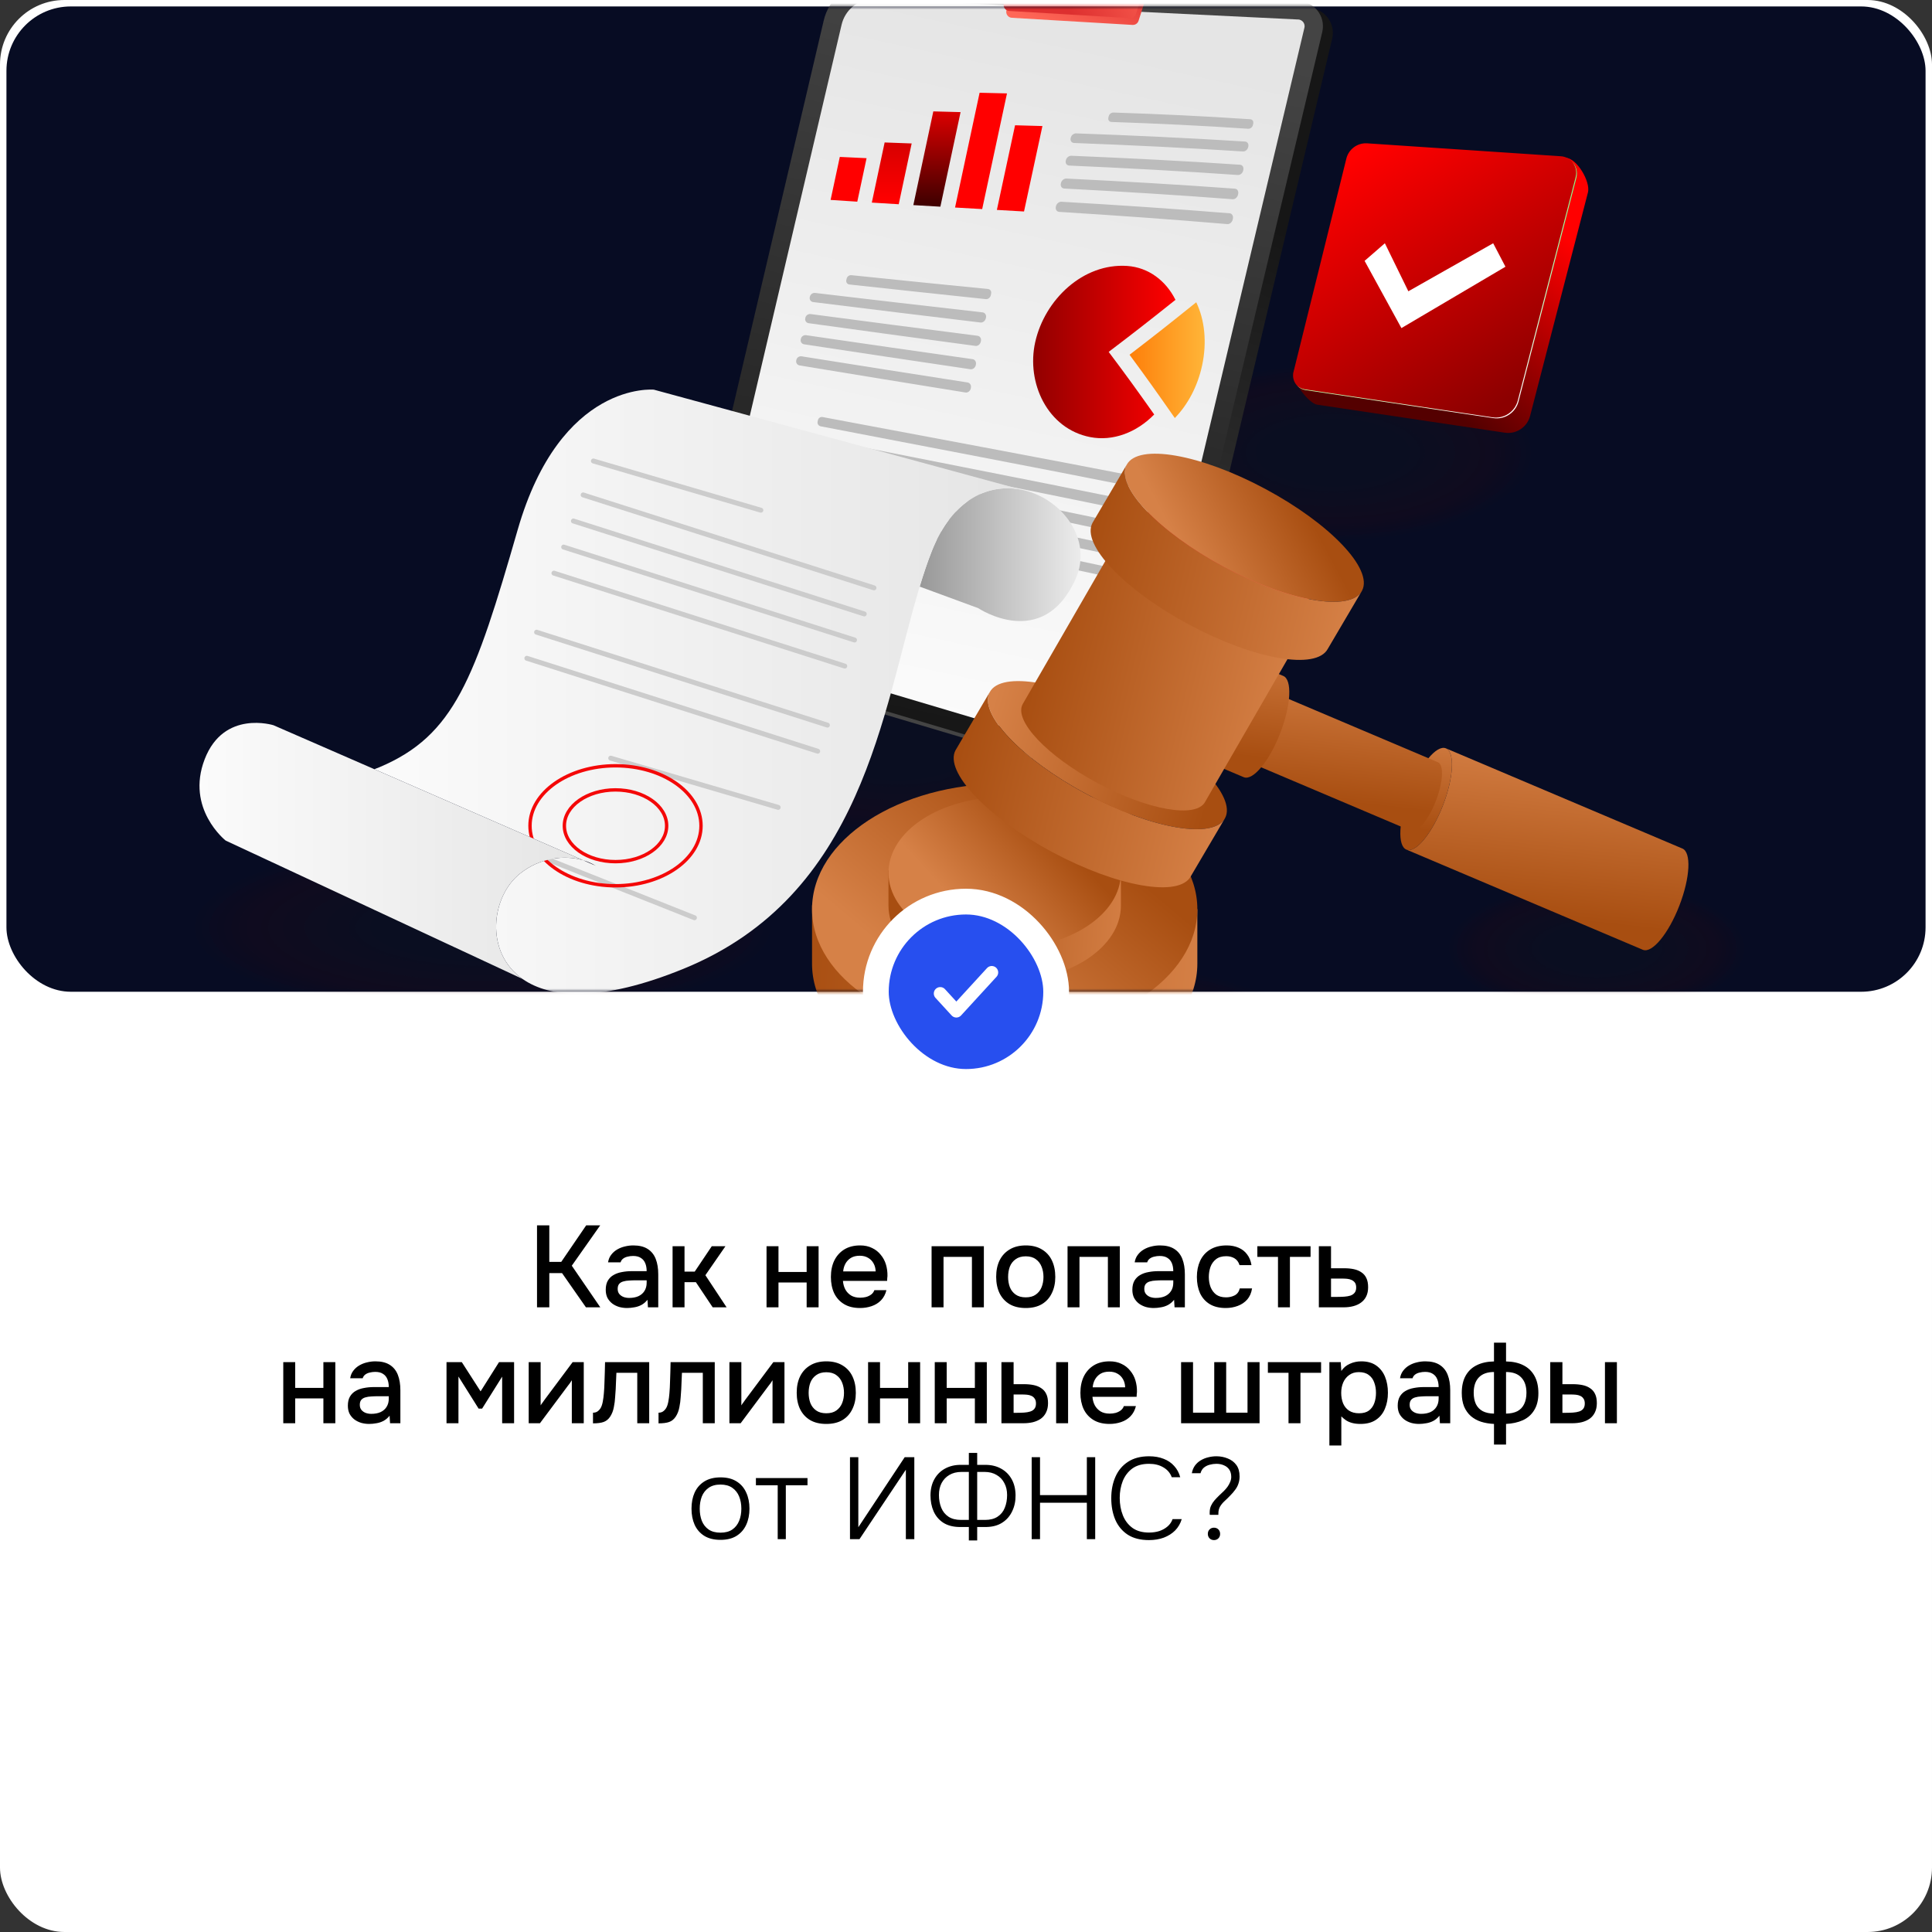 <?xml version="1.0" encoding="UTF-8"?> <svg xmlns="http://www.w3.org/2000/svg" width="300" height="300" viewBox="0 0 300 300" fill="none"><rect x="0" y="0" width="300" height="300" fill="#333333" stroke="none"/><rect width="300" height="300" rx="10" fill="white"></rect><rect x="1" y="1" width="298" height="153" rx="10" fill="#070C23"></rect><path d="M83.388 203V190.274H85.296V195.944H87.15L91.02 190.274H93.198L88.788 196.538L93.216 203H90.984L87.276 197.69H85.296V203H83.388ZM97.371 203.108C96.951 203.108 96.543 203.054 96.147 202.946C95.751 202.826 95.397 202.652 95.085 202.424C94.773 202.184 94.521 201.89 94.329 201.542C94.149 201.182 94.059 200.762 94.059 200.282C94.059 199.706 94.167 199.232 94.383 198.86C94.611 198.476 94.911 198.182 95.283 197.978C95.655 197.762 96.081 197.612 96.561 197.528C97.053 197.432 97.563 197.384 98.091 197.384H100.413C100.413 196.916 100.341 196.508 100.197 196.16C100.053 195.8 99.825 195.524 99.513 195.332C99.213 195.128 98.811 195.026 98.307 195.026C98.007 195.026 97.719 195.062 97.443 195.134C97.179 195.194 96.951 195.296 96.759 195.44C96.567 195.584 96.435 195.776 96.363 196.016H94.419C94.491 195.56 94.653 195.17 94.905 194.846C95.157 194.51 95.469 194.234 95.841 194.018C96.213 193.802 96.609 193.646 97.029 193.55C97.461 193.442 97.899 193.388 98.343 193.388C99.255 193.388 99.993 193.568 100.557 193.928C101.133 194.288 101.553 194.804 101.817 195.476C102.081 196.148 102.213 196.946 102.213 197.87V203H100.611L100.539 201.83C100.263 202.178 99.945 202.448 99.585 202.64C99.237 202.82 98.871 202.94 98.487 203C98.103 203.072 97.731 203.108 97.371 203.108ZM97.695 201.542C98.247 201.542 98.727 201.452 99.135 201.272C99.543 201.08 99.855 200.81 100.071 200.462C100.299 200.102 100.413 199.676 100.413 199.184V198.806H98.721C98.373 198.806 98.031 198.818 97.695 198.842C97.359 198.854 97.053 198.902 96.777 198.986C96.513 199.058 96.303 199.184 96.147 199.364C95.991 199.544 95.913 199.802 95.913 200.138C95.913 200.462 95.997 200.726 96.165 200.93C96.333 201.134 96.555 201.29 96.831 201.398C97.107 201.494 97.395 201.542 97.695 201.542ZM104.438 203V193.514H106.292V197.456H107.876L110.522 193.514H112.646L109.532 198.014L112.826 203H110.666L108.056 199.094H106.292V203H104.438ZM119.028 203V193.514H120.882V197.51H125.256V193.514H127.11V203H125.256V199.148H120.882V203H119.028ZM133.557 203.108C132.561 203.108 131.727 202.904 131.055 202.496C130.383 202.088 129.873 201.524 129.525 200.804C129.189 200.072 129.021 199.232 129.021 198.284C129.021 197.324 129.195 196.478 129.543 195.746C129.903 195.014 130.419 194.438 131.091 194.018C131.775 193.598 132.597 193.388 133.557 193.388C134.265 193.388 134.883 193.52 135.411 193.784C135.951 194.036 136.401 194.39 136.761 194.846C137.133 195.29 137.403 195.794 137.571 196.358C137.739 196.922 137.817 197.516 137.805 198.14C137.793 198.272 137.781 198.398 137.769 198.518C137.769 198.638 137.763 198.764 137.751 198.896H130.893C130.929 199.376 131.049 199.814 131.253 200.21C131.469 200.606 131.769 200.924 132.153 201.164C132.537 201.392 133.011 201.506 133.575 201.506C133.887 201.506 134.187 201.47 134.475 201.398C134.775 201.314 135.039 201.188 135.267 201.02C135.507 200.84 135.675 200.612 135.771 200.336H137.643C137.487 200.972 137.205 201.5 136.797 201.92C136.401 202.328 135.915 202.628 135.339 202.82C134.775 203.012 134.181 203.108 133.557 203.108ZM130.929 197.42H135.969C135.957 196.952 135.849 196.538 135.645 196.178C135.441 195.806 135.159 195.518 134.799 195.314C134.439 195.098 134.007 194.99 133.503 194.99C132.951 194.99 132.489 195.104 132.117 195.332C131.757 195.56 131.475 195.86 131.271 196.232C131.079 196.592 130.965 196.988 130.929 197.42ZM144.656 203V193.514H152.774V203H150.92V195.17H146.51V203H144.656ZM159.275 203.108C158.291 203.108 157.457 202.91 156.773 202.514C156.089 202.106 155.567 201.536 155.207 200.804C154.859 200.072 154.685 199.226 154.685 198.266C154.685 197.294 154.859 196.448 155.207 195.728C155.567 194.996 156.089 194.426 156.773 194.018C157.457 193.598 158.297 193.388 159.293 193.388C160.277 193.388 161.111 193.598 161.795 194.018C162.479 194.426 162.995 194.996 163.343 195.728C163.691 196.46 163.865 197.312 163.865 198.284C163.865 199.232 163.685 200.072 163.325 200.804C162.977 201.536 162.461 202.106 161.777 202.514C161.105 202.91 160.271 203.108 159.275 203.108ZM159.275 201.452C159.923 201.452 160.445 201.308 160.841 201.02C161.249 200.732 161.549 200.348 161.741 199.868C161.933 199.388 162.029 198.86 162.029 198.284C162.029 197.708 161.933 197.18 161.741 196.7C161.549 196.208 161.249 195.818 160.841 195.53C160.445 195.23 159.923 195.08 159.275 195.08C158.639 195.08 158.117 195.23 157.709 195.53C157.301 195.818 157.001 196.202 156.809 196.682C156.629 197.162 156.539 197.696 156.539 198.284C156.539 198.86 156.629 199.388 156.809 199.868C157.001 200.348 157.301 200.732 157.709 201.02C158.117 201.308 158.639 201.452 159.275 201.452ZM165.768 203V193.514H173.886V203H172.032V195.17H167.622V203H165.768ZM179.144 203.108C178.724 203.108 178.316 203.054 177.92 202.946C177.524 202.826 177.17 202.652 176.858 202.424C176.546 202.184 176.294 201.89 176.102 201.542C175.922 201.182 175.832 200.762 175.832 200.282C175.832 199.706 175.94 199.232 176.156 198.86C176.384 198.476 176.684 198.182 177.056 197.978C177.428 197.762 177.854 197.612 178.334 197.528C178.826 197.432 179.336 197.384 179.864 197.384H182.186C182.186 196.916 182.114 196.508 181.97 196.16C181.826 195.8 181.598 195.524 181.286 195.332C180.986 195.128 180.584 195.026 180.08 195.026C179.78 195.026 179.492 195.062 179.216 195.134C178.952 195.194 178.724 195.296 178.532 195.44C178.34 195.584 178.208 195.776 178.136 196.016H176.192C176.264 195.56 176.426 195.17 176.678 194.846C176.93 194.51 177.242 194.234 177.614 194.018C177.986 193.802 178.382 193.646 178.802 193.55C179.234 193.442 179.672 193.388 180.116 193.388C181.028 193.388 181.766 193.568 182.33 193.928C182.906 194.288 183.326 194.804 183.59 195.476C183.854 196.148 183.986 196.946 183.986 197.87V203H182.384L182.312 201.83C182.036 202.178 181.718 202.448 181.358 202.64C181.01 202.82 180.644 202.94 180.26 203C179.876 203.072 179.504 203.108 179.144 203.108ZM179.468 201.542C180.02 201.542 180.5 201.452 180.908 201.272C181.316 201.08 181.628 200.81 181.844 200.462C182.072 200.102 182.186 199.676 182.186 199.184V198.806H180.494C180.146 198.806 179.804 198.818 179.468 198.842C179.132 198.854 178.826 198.902 178.55 198.986C178.286 199.058 178.076 199.184 177.92 199.364C177.764 199.544 177.686 199.802 177.686 200.138C177.686 200.462 177.77 200.726 177.938 200.93C178.106 201.134 178.328 201.29 178.604 201.398C178.88 201.494 179.168 201.542 179.468 201.542ZM190.333 203.108C189.337 203.108 188.503 202.904 187.831 202.496C187.171 202.088 186.673 201.524 186.337 200.804C186.013 200.072 185.851 199.232 185.851 198.284C185.851 197.348 186.019 196.514 186.355 195.782C186.703 195.038 187.219 194.456 187.903 194.036C188.599 193.604 189.457 193.388 190.477 193.388C191.173 193.388 191.791 193.508 192.331 193.748C192.871 193.976 193.309 194.318 193.645 194.774C193.993 195.218 194.221 195.776 194.329 196.448H192.475C192.319 195.956 192.055 195.602 191.683 195.386C191.323 195.17 190.897 195.062 190.405 195.062C189.745 195.062 189.217 195.218 188.821 195.53C188.425 195.842 188.137 196.244 187.957 196.736C187.789 197.228 187.705 197.744 187.705 198.284C187.705 198.848 187.795 199.37 187.975 199.85C188.167 200.33 188.455 200.72 188.839 201.02C189.235 201.308 189.751 201.452 190.387 201.452C190.867 201.452 191.311 201.35 191.719 201.146C192.127 200.93 192.391 200.57 192.511 200.066H194.419C194.311 200.762 194.059 201.338 193.663 201.794C193.267 202.238 192.775 202.568 192.187 202.784C191.611 203 190.993 203.108 190.333 203.108ZM198.445 203V195.17H195.241V193.514H203.503V195.17H200.299V203H198.445ZM204.791 203V193.514H206.681V196.934H208.715C209.279 196.934 209.783 196.982 210.227 197.078C210.683 197.174 211.073 197.336 211.397 197.564C211.733 197.78 211.991 198.08 212.171 198.464C212.351 198.836 212.441 199.31 212.441 199.886C212.441 200.426 212.345 200.894 212.153 201.29C211.961 201.686 211.691 202.01 211.343 202.262C211.007 202.514 210.605 202.7 210.137 202.82C209.681 202.94 209.183 203 208.643 203H204.791ZM206.681 201.38H207.707C208.079 201.38 208.433 201.368 208.769 201.344C209.105 201.32 209.411 201.266 209.687 201.182C209.963 201.086 210.179 200.942 210.335 200.75C210.503 200.546 210.587 200.276 210.587 199.94C210.587 199.604 210.521 199.346 210.389 199.166C210.257 198.986 210.083 198.848 209.867 198.752C209.663 198.656 209.435 198.596 209.183 198.572C208.943 198.548 208.691 198.536 208.427 198.536H206.681V201.38ZM43.986 221V211.514H45.84V215.51H50.215V211.514H52.069V221H50.215V217.148H45.84V221H43.986ZM57.328 221.108C56.908 221.108 56.5 221.054 56.104 220.946C55.708 220.826 55.354 220.652 55.042 220.424C54.73 220.184 54.478 219.89 54.286 219.542C54.106 219.182 54.016 218.762 54.016 218.282C54.016 217.706 54.124 217.232 54.34 216.86C54.568 216.476 54.868 216.182 55.24 215.978C55.612 215.762 56.038 215.612 56.518 215.528C57.01 215.432 57.52 215.384 58.048 215.384H60.37C60.37 214.916 60.298 214.508 60.154 214.16C60.01 213.8 59.782 213.524 59.47 213.332C59.17 213.128 58.768 213.026 58.264 213.026C57.964 213.026 57.676 213.062 57.4 213.134C57.136 213.194 56.908 213.296 56.716 213.44C56.524 213.584 56.392 213.776 56.32 214.016H54.376C54.448 213.56 54.61 213.17 54.862 212.846C55.114 212.51 55.426 212.234 55.798 212.018C56.17 211.802 56.566 211.646 56.986 211.55C57.418 211.442 57.856 211.388 58.3 211.388C59.212 211.388 59.95 211.568 60.514 211.928C61.09 212.288 61.51 212.804 61.774 213.476C62.038 214.148 62.17 214.946 62.17 215.87V221H60.568L60.496 219.83C60.22 220.178 59.902 220.448 59.542 220.64C59.194 220.82 58.828 220.94 58.444 221C58.06 221.072 57.688 221.108 57.328 221.108ZM57.652 219.542C58.204 219.542 58.684 219.452 59.092 219.272C59.5 219.08 59.812 218.81 60.028 218.462C60.256 218.102 60.37 217.676 60.37 217.184V216.806H58.678C58.33 216.806 57.988 216.818 57.652 216.842C57.316 216.854 57.01 216.902 56.734 216.986C56.47 217.058 56.26 217.184 56.104 217.364C55.948 217.544 55.87 217.802 55.87 218.138C55.87 218.462 55.954 218.726 56.122 218.93C56.29 219.134 56.512 219.29 56.788 219.398C57.064 219.494 57.352 219.542 57.652 219.542ZM69.334 221V211.514H71.71L74.626 216.05L77.488 211.514H79.828V221H77.974V213.764L74.86 218.732H74.32L71.188 213.746V221H69.334ZM82.096 221V211.514H83.95V218.228C84.034 218.084 84.142 217.928 84.274 217.76C84.406 217.58 84.508 217.436 84.58 217.328L88.918 211.514H90.646V221H88.792V214.322C88.696 214.478 88.594 214.634 88.486 214.79C88.378 214.934 88.276 215.066 88.18 215.186L83.842 221H82.096ZM92.079 221.018V219.362C92.331 219.362 92.546 219.308 92.727 219.2C92.918 219.08 93.087 218.912 93.231 218.696C93.386 218.456 93.507 218.12 93.591 217.688C93.674 217.256 93.734 216.806 93.77 216.338C93.819 215.774 93.849 215.216 93.861 214.664C93.885 214.112 93.903 213.572 93.915 213.044C93.939 212.516 93.951 212.006 93.951 211.514H100.808V221H98.954V213.17H95.715C95.703 213.566 95.684 213.98 95.66 214.412C95.648 214.844 95.63 215.276 95.606 215.708C95.582 216.128 95.552 216.548 95.516 216.968C95.493 217.448 95.427 217.958 95.319 218.498C95.222 219.038 95.037 219.524 94.76 219.956C94.484 220.376 94.142 220.658 93.734 220.802C93.338 220.946 92.787 221.018 92.079 221.018ZM102.256 221.018V219.362C102.508 219.362 102.724 219.308 102.904 219.2C103.096 219.08 103.264 218.912 103.408 218.696C103.564 218.456 103.684 218.12 103.768 217.688C103.852 217.256 103.912 216.806 103.948 216.338C103.996 215.774 104.026 215.216 104.038 214.664C104.062 214.112 104.08 213.572 104.092 213.044C104.116 212.516 104.128 212.006 104.128 211.514H110.986V221H109.132V213.17H105.892C105.88 213.566 105.862 213.98 105.838 214.412C105.826 214.844 105.808 215.276 105.784 215.708C105.76 216.128 105.73 216.548 105.694 216.968C105.67 217.448 105.604 217.958 105.496 218.498C105.4 219.038 105.214 219.524 104.938 219.956C104.662 220.376 104.32 220.658 103.912 220.802C103.516 220.946 102.964 221.018 102.256 221.018ZM113.262 221V211.514H115.116V218.228C115.2 218.084 115.308 217.928 115.44 217.76C115.572 217.58 115.674 217.436 115.746 217.328L120.084 211.514H121.812V221H119.958V214.322C119.862 214.478 119.76 214.634 119.652 214.79C119.544 214.934 119.442 215.066 119.346 215.186L115.008 221H113.262ZM128.302 221.108C127.318 221.108 126.484 220.91 125.8 220.514C125.116 220.106 124.594 219.536 124.234 218.804C123.886 218.072 123.712 217.226 123.712 216.266C123.712 215.294 123.886 214.448 124.234 213.728C124.594 212.996 125.116 212.426 125.8 212.018C126.484 211.598 127.324 211.388 128.32 211.388C129.304 211.388 130.138 211.598 130.822 212.018C131.506 212.426 132.022 212.996 132.37 213.728C132.718 214.46 132.892 215.312 132.892 216.284C132.892 217.232 132.712 218.072 132.352 218.804C132.004 219.536 131.488 220.106 130.804 220.514C130.132 220.91 129.298 221.108 128.302 221.108ZM128.302 219.452C128.95 219.452 129.472 219.308 129.868 219.02C130.276 218.732 130.576 218.348 130.768 217.868C130.96 217.388 131.056 216.86 131.056 216.284C131.056 215.708 130.96 215.18 130.768 214.7C130.576 214.208 130.276 213.818 129.868 213.53C129.472 213.23 128.95 213.08 128.302 213.08C127.666 213.08 127.144 213.23 126.736 213.53C126.328 213.818 126.028 214.202 125.836 214.682C125.656 215.162 125.566 215.696 125.566 216.284C125.566 216.86 125.656 217.388 125.836 217.868C126.028 218.348 126.328 218.732 126.736 219.02C127.144 219.308 127.666 219.452 128.302 219.452ZM134.795 221V211.514H136.649V215.51H141.023V211.514H142.877V221H141.023V217.148H136.649V221H134.795ZM145.149 221V211.514H147.003V215.51H151.377V211.514H153.231V221H151.377V217.148H147.003V221H145.149ZM155.502 221V211.514H157.392V214.934H158.994C159.558 214.934 160.068 214.982 160.524 215.078C160.98 215.174 161.37 215.336 161.694 215.564C162.03 215.78 162.288 216.08 162.468 216.464C162.648 216.836 162.738 217.31 162.738 217.886C162.738 218.438 162.636 218.918 162.432 219.326C162.24 219.722 161.97 220.046 161.622 220.298C161.274 220.538 160.866 220.718 160.398 220.838C159.942 220.946 159.45 221 158.922 221H155.502ZM157.392 219.38H157.968C158.352 219.38 158.712 219.368 159.048 219.344C159.396 219.32 159.702 219.266 159.966 219.182C160.242 219.098 160.458 218.96 160.614 218.768C160.782 218.564 160.866 218.288 160.866 217.94C160.866 217.616 160.8 217.364 160.668 217.184C160.548 216.992 160.38 216.848 160.164 216.752C159.96 216.656 159.732 216.596 159.48 216.572C159.228 216.548 158.976 216.536 158.724 216.536H157.392V219.38ZM163.998 221V211.514H165.852V221H163.998ZM172.299 221.108C171.303 221.108 170.469 220.904 169.797 220.496C169.125 220.088 168.615 219.524 168.267 218.804C167.931 218.072 167.763 217.232 167.763 216.284C167.763 215.324 167.937 214.478 168.285 213.746C168.645 213.014 169.161 212.438 169.833 212.018C170.517 211.598 171.339 211.388 172.299 211.388C173.007 211.388 173.625 211.52 174.153 211.784C174.693 212.036 175.143 212.39 175.503 212.846C175.875 213.29 176.145 213.794 176.313 214.358C176.481 214.922 176.559 215.516 176.547 216.14C176.535 216.272 176.523 216.398 176.511 216.518C176.511 216.638 176.505 216.764 176.493 216.896H169.635C169.671 217.376 169.791 217.814 169.995 218.21C170.211 218.606 170.511 218.924 170.895 219.164C171.279 219.392 171.753 219.506 172.317 219.506C172.629 219.506 172.929 219.47 173.217 219.398C173.517 219.314 173.781 219.188 174.009 219.02C174.249 218.84 174.417 218.612 174.513 218.336H176.385C176.229 218.972 175.947 219.5 175.539 219.92C175.143 220.328 174.657 220.628 174.081 220.82C173.517 221.012 172.923 221.108 172.299 221.108ZM169.671 215.42H174.711C174.699 214.952 174.591 214.538 174.387 214.178C174.183 213.806 173.901 213.518 173.541 213.314C173.181 213.098 172.749 212.99 172.245 212.99C171.693 212.99 171.231 213.104 170.859 213.332C170.499 213.56 170.217 213.86 170.013 214.232C169.821 214.592 169.707 214.988 169.671 215.42ZM183.399 221V211.514H185.253V219.362H188.547V211.514H190.401V219.362H193.713V211.514H195.585V221H183.399ZM200.08 221V213.17H196.876V211.514H205.138V213.17H201.934V221H200.08ZM206.426 224.456V211.514H208.19L208.28 212.882C208.616 212.378 209.06 212.006 209.612 211.766C210.164 211.514 210.752 211.388 211.376 211.388C212.312 211.388 213.086 211.604 213.698 212.036C214.31 212.468 214.766 213.05 215.066 213.782C215.366 214.514 215.516 215.342 215.516 216.266C215.516 217.19 215.36 218.018 215.048 218.75C214.748 219.482 214.28 220.058 213.644 220.478C213.02 220.898 212.222 221.108 211.25 221.108C210.782 221.108 210.362 221.06 209.99 220.964C209.618 220.868 209.294 220.73 209.018 220.55C208.742 220.358 208.496 220.154 208.28 219.938V224.456H206.426ZM211.034 219.452C211.682 219.452 212.198 219.308 212.582 219.02C212.966 218.72 213.242 218.33 213.41 217.85C213.578 217.37 213.662 216.848 213.662 216.284C213.662 215.696 213.572 215.162 213.392 214.682C213.224 214.19 212.942 213.8 212.546 213.512C212.162 213.212 211.646 213.062 210.998 213.062C210.41 213.062 209.912 213.212 209.504 213.512C209.096 213.8 208.784 214.19 208.568 214.682C208.364 215.174 208.262 215.708 208.262 216.284C208.262 216.872 208.358 217.412 208.55 217.904C208.754 218.384 209.06 218.762 209.468 219.038C209.888 219.314 210.41 219.452 211.034 219.452ZM220.348 221.108C219.928 221.108 219.52 221.054 219.124 220.946C218.728 220.826 218.374 220.652 218.062 220.424C217.75 220.184 217.498 219.89 217.306 219.542C217.126 219.182 217.036 218.762 217.036 218.282C217.036 217.706 217.144 217.232 217.36 216.86C217.588 216.476 217.888 216.182 218.26 215.978C218.632 215.762 219.058 215.612 219.538 215.528C220.03 215.432 220.54 215.384 221.068 215.384H223.39C223.39 214.916 223.318 214.508 223.174 214.16C223.03 213.8 222.802 213.524 222.49 213.332C222.19 213.128 221.788 213.026 221.284 213.026C220.984 213.026 220.696 213.062 220.42 213.134C220.156 213.194 219.928 213.296 219.736 213.44C219.544 213.584 219.412 213.776 219.34 214.016H217.396C217.468 213.56 217.63 213.17 217.882 212.846C218.134 212.51 218.446 212.234 218.818 212.018C219.19 211.802 219.586 211.646 220.006 211.55C220.438 211.442 220.876 211.388 221.32 211.388C222.232 211.388 222.97 211.568 223.534 211.928C224.11 212.288 224.53 212.804 224.794 213.476C225.058 214.148 225.19 214.946 225.19 215.87V221H223.588L223.516 219.83C223.24 220.178 222.922 220.448 222.562 220.64C222.214 220.82 221.848 220.94 221.464 221C221.08 221.072 220.708 221.108 220.348 221.108ZM220.672 219.542C221.224 219.542 221.704 219.452 222.112 219.272C222.52 219.08 222.832 218.81 223.048 218.462C223.276 218.102 223.39 217.676 223.39 217.184V216.806H221.698C221.35 216.806 221.008 216.818 220.672 216.842C220.336 216.854 220.03 216.902 219.754 216.986C219.49 217.058 219.28 217.184 219.124 217.364C218.968 217.544 218.89 217.802 218.89 218.138C218.89 218.462 218.974 218.726 219.142 218.93C219.31 219.134 219.532 219.29 219.808 219.398C220.084 219.494 220.372 219.542 220.672 219.542ZM231.986 224.312V221.108C231.254 221.072 230.582 220.958 229.97 220.766C229.358 220.562 228.83 220.268 228.386 219.884C227.942 219.488 227.594 218.996 227.342 218.408C227.102 217.808 226.982 217.106 226.982 216.302C226.982 215.222 227.186 214.322 227.594 213.602C228.002 212.882 228.578 212.342 229.322 211.982C230.078 211.61 230.966 211.418 231.986 211.406V208.49H233.858V211.406C234.89 211.418 235.778 211.61 236.522 211.982C237.278 212.354 237.86 212.906 238.268 213.638C238.676 214.358 238.88 215.258 238.88 216.338C238.88 217.394 238.664 218.27 238.232 218.966C237.812 219.662 237.224 220.184 236.468 220.532C235.712 220.868 234.842 221.06 233.858 221.108V224.312H231.986ZM231.986 219.506V213.044C230.954 213.044 230.168 213.326 229.628 213.89C229.1 214.442 228.836 215.234 228.836 216.266C228.836 216.95 228.95 217.538 229.178 218.03C229.418 218.51 229.772 218.876 230.24 219.128C230.708 219.368 231.29 219.494 231.986 219.506ZM233.858 219.506C234.566 219.494 235.154 219.368 235.622 219.128C236.09 218.876 236.438 218.51 236.666 218.03C236.906 217.538 237.026 216.95 237.026 216.266C237.026 215.234 236.756 214.442 236.216 213.89C235.688 213.326 234.902 213.044 233.858 213.044V219.506ZM240.721 221V211.514H242.611V214.934H244.213C244.777 214.934 245.287 214.982 245.743 215.078C246.199 215.174 246.589 215.336 246.913 215.564C247.249 215.78 247.507 216.08 247.687 216.464C247.867 216.836 247.957 217.31 247.957 217.886C247.957 218.438 247.855 218.918 247.651 219.326C247.459 219.722 247.189 220.046 246.841 220.298C246.493 220.538 246.085 220.718 245.617 220.838C245.161 220.946 244.669 221 244.141 221H240.721ZM242.611 219.38H243.187C243.571 219.38 243.931 219.368 244.267 219.344C244.615 219.32 244.921 219.266 245.185 219.182C245.461 219.098 245.677 218.96 245.833 218.768C246.001 218.564 246.085 218.288 246.085 217.94C246.085 217.616 246.019 217.364 245.887 217.184C245.767 216.992 245.599 216.848 245.383 216.752C245.179 216.656 244.951 216.596 244.699 216.572C244.447 216.548 244.195 216.536 243.943 216.536H242.611V219.38ZM249.217 221V211.514H251.071V221H249.217ZM111.876 239.108C110.88 239.108 110.046 238.904 109.374 238.496C108.702 238.076 108.198 237.5 107.862 236.768C107.538 236.036 107.376 235.202 107.376 234.266C107.376 233.318 107.538 232.484 107.862 231.764C108.198 231.032 108.702 230.456 109.374 230.036C110.046 229.616 110.886 229.406 111.894 229.406C112.89 229.406 113.718 229.616 114.378 230.036C115.05 230.456 115.548 231.032 115.872 231.764C116.208 232.484 116.376 233.318 116.376 234.266C116.376 235.202 116.208 236.036 115.872 236.768C115.536 237.5 115.032 238.076 114.36 238.496C113.7 238.904 112.872 239.108 111.876 239.108ZM111.876 237.992C112.62 237.992 113.232 237.83 113.712 237.506C114.192 237.17 114.546 236.72 114.774 236.156C115.002 235.592 115.116 234.962 115.116 234.266C115.116 233.57 115.002 232.94 114.774 232.376C114.546 231.812 114.192 231.362 113.712 231.026C113.232 230.69 112.62 230.522 111.876 230.522C111.132 230.522 110.52 230.69 110.04 231.026C109.56 231.362 109.206 231.812 108.978 232.376C108.762 232.94 108.654 233.57 108.654 234.266C108.654 234.962 108.762 235.592 108.978 236.156C109.206 236.72 109.56 237.17 110.04 237.506C110.52 237.83 111.132 237.992 111.876 237.992ZM120.762 239V230.63H117.378V229.514H125.388V230.63H122.022V239H120.762ZM131.985 239V226.274H133.281V237.146L140.481 226.274H141.975V239H140.661V228.218L133.461 239H131.985ZM150.442 239.198V237.11H148.894C147.934 237.086 147.124 236.864 146.464 236.444C145.804 236.012 145.306 235.424 144.97 234.68C144.646 233.936 144.484 233.102 144.484 232.178C144.496 231.206 144.7 230.372 145.096 229.676C145.492 228.968 146.044 228.422 146.752 228.038C147.46 227.654 148.264 227.462 149.164 227.462H150.442V225.608H151.738V227.462H153.016C153.928 227.462 154.732 227.654 155.428 228.038C156.136 228.422 156.688 228.968 157.084 229.676C157.48 230.372 157.684 231.206 157.696 232.178C157.708 233.09 157.534 233.918 157.174 234.662C156.826 235.406 156.316 235.994 155.644 236.426C154.984 236.858 154.174 237.086 153.214 237.11H151.738V239.198H150.442ZM149.236 236.012H150.442V228.56H149.29C148.57 228.56 147.946 228.716 147.418 229.028C146.902 229.328 146.5 229.748 146.212 230.288C145.936 230.816 145.798 231.434 145.798 232.142C145.798 232.874 145.918 233.534 146.158 234.122C146.398 234.71 146.77 235.172 147.274 235.508C147.778 235.844 148.432 236.012 149.236 236.012ZM151.738 236.012H152.944C153.748 236.012 154.402 235.844 154.906 235.508C155.422 235.172 155.794 234.71 156.022 234.122C156.262 233.534 156.382 232.874 156.382 232.142C156.382 231.434 156.238 230.816 155.95 230.288C155.674 229.748 155.272 229.328 154.744 229.028C154.228 228.716 153.61 228.56 152.89 228.56H151.738V236.012ZM160.198 239V226.274H161.494V232.16H168.766V226.274H170.062V239H168.766V233.348H161.494V239H160.198ZM178.406 239.144C177.086 239.144 175.994 238.868 175.13 238.316C174.266 237.752 173.618 236.978 173.186 235.994C172.766 235.01 172.556 233.894 172.556 232.646C172.556 231.398 172.772 230.288 173.204 229.316C173.636 228.332 174.284 227.558 175.148 226.994C176.024 226.418 177.116 226.13 178.424 226.13C179.276 226.13 180.032 226.262 180.692 226.526C181.352 226.778 181.898 227.15 182.33 227.642C182.774 228.122 183.086 228.704 183.266 229.388H181.952C181.712 228.728 181.28 228.218 180.656 227.858C180.044 227.486 179.3 227.3 178.424 227.3C177.356 227.3 176.486 227.546 175.814 228.038C175.154 228.53 174.662 229.178 174.338 229.982C174.026 230.786 173.87 231.656 173.87 232.592C173.87 233.576 174.032 234.476 174.356 235.292C174.68 236.108 175.178 236.762 175.85 237.254C176.522 237.734 177.38 237.974 178.424 237.974C179 237.974 179.534 237.896 180.026 237.74C180.518 237.572 180.944 237.332 181.304 237.02C181.664 236.708 181.922 236.33 182.078 235.886H183.5C183.296 236.57 182.954 237.158 182.474 237.65C181.994 238.13 181.406 238.502 180.71 238.766C180.026 239.018 179.258 239.144 178.406 239.144ZM187.857 235.22C187.845 235.16 187.839 235.106 187.839 235.058C187.839 234.998 187.839 234.938 187.839 234.878C187.839 234.482 187.905 234.134 188.037 233.834C188.181 233.522 188.361 233.24 188.577 232.988C188.805 232.724 189.045 232.472 189.297 232.232C189.561 231.992 189.813 231.752 190.053 231.512C190.257 231.308 190.443 231.092 190.611 230.864C190.779 230.624 190.917 230.372 191.025 230.108C191.133 229.844 191.187 229.586 191.187 229.334C191.187 228.878 191.085 228.5 190.881 228.2C190.677 227.9 190.401 227.678 190.053 227.534C189.705 227.378 189.315 227.3 188.883 227.3C188.535 227.3 188.187 227.348 187.839 227.444C187.503 227.528 187.203 227.678 186.939 227.894C186.687 228.11 186.513 228.398 186.417 228.758H185.067C185.151 228.302 185.313 227.906 185.553 227.57C185.805 227.234 186.105 226.964 186.453 226.76C186.813 226.544 187.197 226.388 187.605 226.292C188.025 226.184 188.451 226.13 188.883 226.13C189.507 226.13 190.095 226.244 190.647 226.472C191.199 226.688 191.643 227.024 191.979 227.48C192.315 227.936 192.483 228.53 192.483 229.262C192.483 229.658 192.423 230.03 192.303 230.378C192.195 230.714 192.027 231.032 191.799 231.332C191.583 231.632 191.325 231.932 191.025 232.232C190.725 232.544 190.431 232.832 190.143 233.096C189.867 233.348 189.639 233.624 189.459 233.924C189.279 234.224 189.189 234.596 189.189 235.04C189.189 235.064 189.189 235.094 189.189 235.13C189.189 235.154 189.189 235.184 189.189 235.22H187.857ZM188.505 239.144C188.229 239.144 188.001 239.054 187.821 238.874C187.641 238.694 187.551 238.46 187.551 238.172C187.551 237.896 187.641 237.668 187.821 237.488C188.001 237.308 188.229 237.218 188.505 237.218C188.781 237.218 189.009 237.308 189.189 237.488C189.369 237.668 189.459 237.902 189.459 238.19C189.459 238.466 189.369 238.694 189.189 238.874C189.009 239.054 188.781 239.144 188.505 239.144Z" fill="black"></path><mask id="mask0_1719_9575" style="mask-type:alpha" maskUnits="userSpaceOnUse" x="1" y="1" width="298" height="153"><rect x="1" y="1" width="298" height="153" rx="10" fill="#070C23"></rect></mask><g mask="url(#mask0_1719_9575)"><g opacity="0.17"><path opacity="0.04" d="M174.051 177.65C191.444 177.65 205.544 171.456 205.544 163.816C205.544 156.176 191.444 149.983 174.051 149.983C156.657 149.983 142.557 156.176 142.557 163.816C142.557 171.456 156.657 177.65 174.051 177.65Z" fill="#4A0101"></path><path opacity="0.08" d="M174.05 177.307C191.012 177.307 204.763 171.267 204.763 163.816C204.763 156.366 191.012 150.326 174.05 150.326C157.088 150.326 143.338 156.366 143.338 163.816C143.338 171.267 157.088 177.307 174.05 177.307Z" fill="#480202"></path><path opacity="0.12" d="M174.05 176.964C190.581 176.964 203.982 171.078 203.982 163.816C203.982 156.555 190.581 150.669 174.05 150.669C157.52 150.669 144.119 156.555 144.119 163.816C144.119 171.078 157.52 176.964 174.05 176.964Z" fill="#460303"></path><path opacity="0.15" d="M174.051 176.621C190.15 176.621 203.201 170.888 203.201 163.816C203.201 156.745 190.15 151.012 174.051 151.012C157.951 151.012 144.9 156.745 144.9 163.816C144.9 170.888 157.951 176.621 174.051 176.621Z" fill="#440404"></path><path opacity="0.19" d="M174.05 176.278C189.718 176.278 202.419 170.699 202.419 163.816C202.419 156.934 189.718 151.355 174.05 151.355C158.382 151.355 145.681 156.934 145.681 163.816C145.681 170.699 158.382 176.278 174.05 176.278Z" fill="#420505"></path><path opacity="0.23" d="M174.05 175.935C189.287 175.935 201.638 170.509 201.638 163.816C201.638 157.123 189.287 151.698 174.05 151.698C158.814 151.698 146.462 157.123 146.462 163.816C146.462 170.509 158.814 175.935 174.05 175.935Z" fill="#400606"></path><path opacity="0.27" d="M174.051 175.592C188.856 175.592 200.858 170.32 200.858 163.816C200.858 157.313 188.856 152.041 174.051 152.041C159.246 152.041 147.244 157.313 147.244 163.816C147.244 170.32 159.246 175.592 174.051 175.592Z" fill="#3E0606"></path><path opacity="0.31" d="M174.05 175.249C188.424 175.249 200.076 170.13 200.076 163.816C200.076 157.502 188.424 152.384 174.05 152.384C159.677 152.384 148.024 157.502 148.024 163.816C148.024 170.13 159.677 175.249 174.05 175.249Z" fill="#3C0707"></path><path opacity="0.35" d="M174.05 174.906C187.993 174.906 199.295 169.941 199.295 163.816C199.295 157.692 187.993 152.727 174.05 152.727C160.108 152.727 148.806 157.692 148.806 163.816C148.806 169.941 160.108 174.906 174.05 174.906Z" fill="#3A0808"></path><path opacity="0.38" d="M174.05 174.563C187.561 174.563 198.514 169.751 198.514 163.816C198.514 157.881 187.561 153.07 174.05 153.07C160.539 153.07 149.586 157.881 149.586 163.816C149.586 169.751 160.539 174.563 174.05 174.563Z" fill="#380909"></path><path opacity="0.42" d="M174.05 174.22C187.13 174.22 197.733 169.562 197.733 163.816C197.733 158.071 187.13 153.413 174.05 153.413C160.971 153.413 150.368 158.071 150.368 163.816C150.368 169.562 160.971 174.22 174.05 174.22Z" fill="#360A0A"></path><path opacity="0.46" d="M174.05 173.877C186.699 173.877 196.952 169.372 196.952 163.816C196.952 158.26 186.699 153.756 174.05 153.756C161.402 153.756 151.149 158.26 151.149 163.816C151.149 169.372 161.402 173.877 174.05 173.877Z" fill="#340B0B"></path></g><g opacity="0.17"><path opacity="0.04" d="M247.955 157.604C260.913 157.604 271.418 152.989 271.418 147.298C271.418 141.606 260.913 136.992 247.955 136.992C234.997 136.992 224.493 141.606 224.493 147.298C224.493 152.989 234.997 157.604 247.955 157.604Z" fill="#4A0101"></path><path opacity="0.08" d="M247.956 157.348C260.592 157.348 270.836 152.848 270.836 147.298C270.836 141.747 260.592 137.247 247.956 137.247C235.319 137.247 225.075 141.747 225.075 147.298C225.075 152.848 235.319 157.348 247.956 157.348Z" fill="#480202"></path><path opacity="0.12" d="M247.955 157.093C260.27 157.093 270.253 152.707 270.253 147.298C270.253 141.888 260.27 137.502 247.955 137.502C235.64 137.502 225.657 141.888 225.657 147.298C225.657 152.707 235.64 157.093 247.955 157.093Z" fill="#460303"></path><path opacity="0.15" d="M247.955 156.837C259.949 156.837 269.671 152.566 269.671 147.297C269.671 142.029 259.949 137.758 247.955 137.758C235.962 137.758 226.239 142.029 226.239 147.297C226.239 152.566 235.962 156.837 247.955 156.837Z" fill="#440404"></path><path opacity="0.19" d="M247.955 156.581C259.628 156.581 269.09 152.425 269.09 147.298C269.09 142.17 259.628 138.014 247.955 138.014C236.283 138.014 226.82 142.17 226.82 147.298C226.82 152.425 236.283 156.581 247.955 156.581Z" fill="#420505"></path><path opacity="0.23" d="M247.955 156.325C259.306 156.325 268.508 152.283 268.508 147.298C268.508 142.312 259.306 138.27 247.955 138.27C236.604 138.27 227.402 142.312 227.402 147.298C227.402 152.283 236.604 156.325 247.955 156.325Z" fill="#400606"></path><path opacity="0.27" d="M247.955 156.07C258.985 156.07 267.926 152.143 267.926 147.298C267.926 142.452 258.985 138.525 247.955 138.525C236.926 138.525 227.985 142.452 227.985 147.298C227.985 152.143 236.926 156.07 247.955 156.07Z" fill="#3E0606"></path><path opacity="0.31" d="M247.955 155.814C258.663 155.814 267.344 152.001 267.344 147.297C267.344 142.594 258.663 138.781 247.955 138.781C237.247 138.781 228.567 142.594 228.567 147.297C228.567 152.001 237.247 155.814 247.955 155.814Z" fill="#3C0707"></path><path opacity="0.35" d="M247.955 155.559C258.342 155.559 266.763 151.86 266.763 147.297C266.763 142.735 258.342 139.036 247.955 139.036C237.568 139.036 229.148 142.735 229.148 147.297C229.148 151.86 237.568 155.559 247.955 155.559Z" fill="#3A0808"></path><path opacity="0.38" d="M247.955 155.303C258.021 155.303 266.18 151.719 266.18 147.298C266.18 142.876 258.021 139.292 247.955 139.292C237.89 139.292 229.73 142.876 229.73 147.298C229.73 151.719 237.89 155.303 247.955 155.303Z" fill="#380909"></path><path opacity="0.42" d="M247.955 155.048C257.699 155.048 265.598 151.578 265.598 147.298C265.598 143.017 257.699 139.547 247.955 139.547C238.212 139.547 230.312 143.017 230.312 147.298C230.312 151.578 238.212 155.048 247.955 155.048Z" fill="#360A0A"></path><path opacity="0.46" d="M247.955 154.792C257.378 154.792 265.016 151.437 265.016 147.298C265.016 143.158 257.378 139.803 247.955 139.803C238.533 139.803 230.895 143.158 230.895 147.298C230.895 151.437 238.533 154.792 247.955 154.792Z" fill="#340B0B"></path><path opacity="0.5" d="M247.955 154.536C257.057 154.536 264.435 151.295 264.435 147.297C264.435 143.3 257.057 140.059 247.955 140.059C238.854 140.059 231.476 143.3 231.476 147.297C231.476 151.295 238.854 154.536 247.955 154.536Z" fill="#330C0C"></path><path opacity="0.54" d="M247.955 154.28C256.735 154.28 263.853 151.154 263.853 147.298C263.853 143.441 256.735 140.315 247.955 140.315C239.175 140.315 232.058 143.441 232.058 147.298C232.058 151.154 239.175 154.28 247.955 154.28Z" fill="#310D0D"></path><path opacity="0.58" d="M247.956 154.026C256.414 154.026 263.271 151.013 263.271 147.298C263.271 143.582 256.414 140.57 247.956 140.57C239.497 140.57 232.64 143.582 232.64 147.298C232.64 151.013 239.497 154.026 247.956 154.026Z" fill="#2F0E0E"></path><path opacity="0.62" d="M247.955 153.77C256.092 153.77 262.689 150.872 262.689 147.298C262.689 143.723 256.092 140.825 247.955 140.825C239.818 140.825 233.222 143.723 233.222 147.298C233.222 150.872 239.818 153.77 247.955 153.77Z" fill="#2D0F0F"></path><path opacity="0.65" d="M247.955 153.514C255.771 153.514 262.107 150.731 262.107 147.298C262.107 143.864 255.771 141.081 247.955 141.081C240.139 141.081 233.803 143.864 233.803 147.298C233.803 150.731 240.139 153.514 247.955 153.514Z" fill="#2B1010"></path><path opacity="0.69" d="M247.955 153.258C255.45 153.258 261.525 150.589 261.525 147.298C261.525 144.006 255.45 141.337 247.955 141.337C240.461 141.337 234.385 144.006 234.385 147.298C234.385 150.589 240.461 153.258 247.955 153.258Z" fill="#291111"></path><path opacity="0.73" d="M247.955 153.003C255.128 153.003 260.943 150.449 260.943 147.298C260.943 144.147 255.128 141.592 247.955 141.592C240.782 141.592 234.967 144.147 234.967 147.298C234.967 150.449 240.782 153.003 247.955 153.003Z" fill="#271212"></path><path opacity="0.77" d="M247.955 152.747C254.807 152.747 260.361 150.307 260.361 147.298C260.361 144.288 254.807 141.848 247.955 141.848C241.104 141.848 235.55 144.288 235.55 147.298C235.55 150.307 241.104 152.747 247.955 152.747Z" fill="#251212"></path><path opacity="0.81" d="M247.955 152.491C254.485 152.491 259.779 150.166 259.779 147.298C259.779 144.429 254.485 142.104 247.955 142.104C241.425 142.104 236.132 144.429 236.132 147.298C236.132 150.166 241.425 152.491 247.955 152.491Z" fill="#231313"></path><path opacity="0.85" d="M247.955 152.235C254.164 152.235 259.198 150.025 259.198 147.298C259.198 144.57 254.164 142.36 247.955 142.36C241.746 142.36 236.713 144.57 236.713 147.298C236.713 150.025 241.746 152.235 247.955 152.235Z" fill="#211414"></path><path opacity="0.88" d="M247.955 151.981C253.843 151.981 258.615 149.884 258.615 147.297C258.615 144.711 253.843 142.614 247.955 142.614C242.068 142.614 237.295 144.711 237.295 147.297C237.295 149.884 242.068 151.981 247.955 151.981Z" fill="#1F1515"></path><path opacity="0.92" d="M247.955 151.725C253.521 151.725 258.033 149.743 258.033 147.298C258.033 144.852 253.521 142.87 247.955 142.87C242.39 142.87 237.877 144.852 237.877 147.298C237.877 149.743 242.39 151.725 247.955 151.725Z" fill="#1D1616"></path><path opacity="0.96" d="M247.955 151.469C253.2 151.469 257.451 149.601 257.451 147.298C257.451 144.994 253.2 143.126 247.955 143.126C242.711 143.126 238.459 144.994 238.459 147.298C238.459 149.601 242.711 151.469 247.955 151.469Z" fill="#1B1717"></path><path d="M247.955 151.213C252.879 151.213 256.87 149.46 256.87 147.298C256.87 145.135 252.879 143.382 247.955 143.382C243.032 143.382 239.041 145.135 239.041 147.298C239.041 149.46 243.032 151.213 247.955 151.213Z" fill="#191818"></path></g><g opacity="0.17"><path opacity="0.04" d="M139.423 129.73C156.816 129.73 170.916 123.536 170.916 115.896C170.916 108.256 156.816 102.062 139.423 102.062C122.029 102.062 107.929 108.256 107.929 115.896C107.929 123.536 122.029 129.73 139.423 129.73Z" fill="#4A0101"></path><path opacity="0.08" d="M139.422 129.387C156.384 129.387 170.135 123.347 170.135 115.896C170.135 108.445 156.384 102.405 139.422 102.405C122.46 102.405 108.71 108.445 108.71 115.896C108.71 123.347 122.46 129.387 139.422 129.387Z" fill="#480202"></path><path opacity="0.12" d="M139.422 129.043C155.953 129.043 169.354 123.157 169.354 115.896C169.354 108.635 155.953 102.748 139.422 102.748C122.892 102.748 109.491 108.635 109.491 115.896C109.491 123.157 122.892 129.043 139.422 129.043Z" fill="#460303"></path><path opacity="0.15" d="M139.423 128.7C155.522 128.7 168.573 122.968 168.573 115.896C168.573 108.824 155.522 103.091 139.423 103.091C123.323 103.091 110.272 108.824 110.272 115.896C110.272 122.968 123.323 128.7 139.423 128.7Z" fill="#440404"></path><path opacity="0.19" d="M139.422 128.357C155.09 128.357 167.791 122.778 167.791 115.896C167.791 109.014 155.09 103.434 139.422 103.434C123.754 103.434 111.053 109.014 111.053 115.896C111.053 122.778 123.754 128.357 139.422 128.357Z" fill="#420505"></path><path opacity="0.23" d="M139.422 128.014C154.659 128.014 167.01 122.589 167.01 115.896C167.01 109.203 154.659 103.777 139.422 103.777C124.186 103.777 111.834 109.203 111.834 115.896C111.834 122.589 124.186 128.014 139.422 128.014Z" fill="#400606"></path><path opacity="0.27" d="M139.423 127.671C154.228 127.671 166.23 122.399 166.23 115.896C166.23 109.393 154.228 104.12 139.423 104.12C124.618 104.12 112.616 109.393 112.616 115.896C112.616 122.399 124.618 127.671 139.423 127.671Z" fill="#3E0606"></path><path opacity="0.31" d="M139.422 127.328C153.796 127.328 165.448 122.21 165.448 115.896C165.448 109.582 153.796 104.464 139.422 104.464C125.049 104.464 113.396 109.582 113.396 115.896C113.396 122.21 125.049 127.328 139.422 127.328Z" fill="#3C0707"></path><path opacity="0.35" d="M139.423 126.985C153.365 126.985 164.667 122.02 164.667 115.896C164.667 109.771 153.365 104.807 139.423 104.807C125.48 104.807 114.178 109.771 114.178 115.896C114.178 122.02 125.48 126.985 139.423 126.985Z" fill="#3A0808"></path><path opacity="0.38" d="M139.422 126.642C152.933 126.642 163.886 121.831 163.886 115.896C163.886 109.961 152.933 105.15 139.422 105.15C125.911 105.15 114.958 109.961 114.958 115.896C114.958 121.831 125.911 126.642 139.422 126.642Z" fill="#380909"></path><path opacity="0.42" d="M139.422 126.299C152.502 126.299 163.105 121.641 163.105 115.896C163.105 110.15 152.502 105.493 139.422 105.493C126.343 105.493 115.74 110.15 115.74 115.896C115.74 121.641 126.343 126.299 139.422 126.299Z" fill="#360A0A"></path><path opacity="0.46" d="M139.423 125.956C152.071 125.956 162.324 121.452 162.324 115.896C162.324 110.34 152.071 105.836 139.423 105.836C126.774 105.836 116.521 110.34 116.521 115.896C116.521 121.452 126.774 125.956 139.423 125.956Z" fill="#340B0B"></path><path opacity="0.5" d="M139.422 125.613C151.639 125.613 161.543 121.263 161.543 115.896C161.543 110.529 151.639 106.179 139.422 106.179C127.205 106.179 117.302 110.529 117.302 115.896C117.302 121.263 127.205 125.613 139.422 125.613Z" fill="#330C0C"></path><path opacity="0.54" d="M139.422 125.269C151.208 125.269 160.762 121.072 160.762 115.896C160.762 110.719 151.208 106.523 139.422 106.523C127.637 106.523 118.083 110.719 118.083 115.896C118.083 121.072 127.637 125.269 139.422 125.269Z" fill="#310D0D"></path><path opacity="0.58" d="M139.423 124.926C150.777 124.926 159.981 120.883 159.981 115.896C159.981 110.909 150.777 106.866 139.423 106.866C128.069 106.866 118.864 110.909 118.864 115.896C118.864 120.883 128.069 124.926 139.423 124.926Z" fill="#2F0E0E"></path><path opacity="0.62" d="M139.422 124.583C150.345 124.583 159.199 120.694 159.199 115.896C159.199 111.098 150.345 107.209 139.422 107.209C128.5 107.209 119.645 111.098 119.645 115.896C119.645 120.694 128.5 124.583 139.422 124.583Z" fill="#2D0F0F"></path><path opacity="0.65" d="M139.422 124.24C149.914 124.24 158.419 120.504 158.419 115.896C158.419 111.288 149.914 107.552 139.422 107.552C128.931 107.552 120.426 111.288 120.426 115.896C120.426 120.504 128.931 124.24 139.422 124.24Z" fill="#2B1010"></path><path opacity="0.69" d="M139.423 123.897C149.483 123.897 157.638 120.315 157.638 115.896C157.638 111.477 149.483 107.895 139.423 107.895C129.363 107.895 121.208 111.477 121.208 115.896C121.208 120.315 129.363 123.897 139.423 123.897Z" fill="#291111"></path><path opacity="0.73" d="M139.422 123.554C149.051 123.554 156.856 120.125 156.856 115.896C156.856 111.667 149.051 108.238 139.422 108.238C129.794 108.238 121.988 111.667 121.988 115.896C121.988 120.125 129.794 123.554 139.422 123.554Z" fill="#271212"></path><path opacity="0.77" d="M139.422 123.211C148.62 123.211 156.075 119.936 156.075 115.896C156.075 111.856 148.62 108.581 139.422 108.581C130.225 108.581 122.77 111.856 122.77 115.896C122.77 119.936 130.225 123.211 139.422 123.211Z" fill="#251212"></path><path opacity="0.81" d="M139.423 122.867C148.188 122.867 155.294 119.746 155.294 115.896C155.294 112.046 148.188 108.924 139.423 108.924C130.657 108.924 123.551 112.046 123.551 115.896C123.551 119.746 130.657 122.867 139.423 122.867Z" fill="#231313"></path><path opacity="0.85" d="M139.422 122.524C147.757 122.524 154.513 119.557 154.513 115.896C154.513 112.235 147.757 109.267 139.422 109.267C131.088 109.267 124.332 112.235 124.332 115.896C124.332 119.557 131.088 122.524 139.422 122.524Z" fill="#211414"></path><path opacity="0.88" d="M139.422 122.181C147.326 122.181 153.732 119.367 153.732 115.896C153.732 112.424 147.326 109.61 139.422 109.61C131.519 109.61 125.113 112.424 125.113 115.896C125.113 119.367 131.519 122.181 139.422 122.181Z" fill="#1F1515"></path><path opacity="0.92" d="M139.423 121.838C146.894 121.838 152.951 119.178 152.951 115.896C152.951 112.614 146.894 109.953 139.423 109.953C131.951 109.953 125.894 112.614 125.894 115.896C125.894 119.178 131.951 121.838 139.423 121.838Z" fill="#1D1616"></path><path opacity="0.96" d="M139.422 121.495C146.463 121.495 152.17 118.988 152.17 115.896C152.17 112.803 146.463 110.297 139.422 110.297C132.382 110.297 126.675 112.803 126.675 115.896C126.675 118.988 132.382 121.495 139.422 121.495Z" fill="#1B1717"></path><path d="M139.422 121.152C146.031 121.152 151.388 118.799 151.388 115.896C151.388 112.993 146.031 110.64 139.422 110.64C132.814 110.64 127.457 112.993 127.457 115.896C127.457 118.799 132.814 121.152 139.422 121.152Z" fill="#191818"></path></g><g opacity="0.17"><path opacity="0.04" d="M206.968 84.124C224.361 84.124 238.461 77.931 238.461 70.29C238.461 62.65 224.361 56.457 206.968 56.457C189.574 56.457 175.474 62.65 175.474 70.29C175.474 77.931 189.574 84.124 206.968 84.124Z" fill="#4A0101"></path><path opacity="0.08" d="M206.967 83.781C223.929 83.781 237.679 77.741 237.679 70.29C237.679 62.84 223.929 56.8 206.967 56.8C190.005 56.8 176.255 62.84 176.255 70.29C176.255 77.741 190.005 83.781 206.967 83.781Z" fill="#480202"></path><path opacity="0.12" d="M206.967 83.438C223.498 83.438 236.899 77.552 236.899 70.29C236.899 63.029 223.498 57.143 206.967 57.143C190.437 57.143 177.036 63.029 177.036 70.29C177.036 77.552 190.437 83.438 206.967 83.438Z" fill="#460303"></path><path opacity="0.15" d="M206.968 83.095C223.067 83.095 236.118 77.362 236.118 70.29C236.118 63.219 223.067 57.486 206.968 57.486C190.868 57.486 177.817 63.219 177.817 70.29C177.817 77.362 190.868 83.095 206.968 83.095Z" fill="#440404"></path><path opacity="0.19" d="M206.967 82.752C222.635 82.752 235.336 77.173 235.336 70.29C235.336 63.408 222.635 57.829 206.967 57.829C191.299 57.829 178.598 63.408 178.598 70.29C178.598 77.173 191.299 82.752 206.967 82.752Z" fill="#420505"></path><path opacity="0.23" d="M206.967 82.409C222.204 82.409 234.555 76.983 234.555 70.29C234.555 63.598 222.204 58.172 206.967 58.172C191.731 58.172 179.379 63.598 179.379 70.29C179.379 76.983 191.731 82.409 206.967 82.409Z" fill="#400606"></path><path opacity="0.27" d="M206.967 82.066C221.772 82.066 233.774 76.794 233.774 70.29C233.774 63.787 221.772 58.515 206.967 58.515C192.162 58.515 180.16 63.787 180.16 70.29C180.16 76.794 192.162 82.066 206.967 82.066Z" fill="#3E0606"></path><path opacity="0.31" d="M206.967 81.723C221.341 81.723 232.993 76.604 232.993 70.29C232.993 63.977 221.341 58.858 206.967 58.858C192.594 58.858 180.941 63.977 180.941 70.29C180.941 76.604 192.594 81.723 206.967 81.723Z" fill="#3C0707"></path><path opacity="0.35" d="M206.967 81.38C220.91 81.38 232.212 76.415 232.212 70.29C232.212 64.166 220.91 59.201 206.967 59.201C193.025 59.201 181.723 64.166 181.723 70.29C181.723 76.415 193.025 81.38 206.967 81.38Z" fill="#3A0808"></path><path opacity="0.38" d="M206.967 81.037C220.478 81.037 231.431 76.225 231.431 70.29C231.431 64.356 220.478 59.544 206.967 59.544C193.456 59.544 182.503 64.356 182.503 70.29C182.503 76.225 193.456 81.037 206.967 81.037Z" fill="#380909"></path><path opacity="0.42" d="M206.967 80.694C220.047 80.694 230.65 76.036 230.65 70.29C230.65 64.545 220.047 59.887 206.967 59.887C193.888 59.887 183.285 64.545 183.285 70.29C183.285 76.036 193.888 80.694 206.967 80.694Z" fill="#360A0A"></path><path opacity="0.46" d="M206.967 80.351C219.616 80.351 229.869 75.847 229.869 70.29C229.869 64.734 219.616 60.23 206.967 60.23C194.319 60.23 184.066 64.734 184.066 70.29C184.066 75.847 194.319 80.351 206.967 80.351Z" fill="#340B0B"></path><path opacity="0.5" d="M206.967 80.007C219.184 80.007 229.088 75.657 229.088 70.29C229.088 64.924 219.184 60.573 206.967 60.573C194.75 60.573 184.847 64.924 184.847 70.29C184.847 75.657 194.75 80.007 206.967 80.007Z" fill="#330C0C"></path><path opacity="0.54" d="M206.967 79.663C218.753 79.663 228.307 75.467 228.307 70.29C228.307 65.114 218.753 60.918 206.967 60.918C195.182 60.918 185.628 65.114 185.628 70.29C185.628 75.467 195.182 79.663 206.967 79.663Z" fill="#310D0D"></path><path opacity="0.58" d="M206.967 79.32C218.322 79.32 227.526 75.278 227.526 70.29C227.526 65.303 218.322 61.261 206.967 61.261C195.613 61.261 186.409 65.303 186.409 70.29C186.409 75.278 195.613 79.32 206.967 79.32Z" fill="#2F0E0E"></path><path opacity="0.62" d="M206.967 78.977C217.89 78.977 226.744 75.088 226.744 70.29C226.744 65.493 217.89 61.604 206.967 61.604C196.045 61.604 187.19 65.493 187.19 70.29C187.19 75.088 196.045 78.977 206.967 78.977Z" fill="#2D0F0F"></path><path opacity="0.65" d="M206.967 78.634C217.459 78.634 225.963 74.899 225.963 70.29C225.963 65.682 217.459 61.947 206.967 61.947C196.476 61.947 187.971 65.682 187.971 70.29C187.971 74.899 196.476 78.634 206.967 78.634Z" fill="#2B1010"></path><path opacity="0.69" d="M206.968 78.291C217.027 78.291 225.183 74.709 225.183 70.29C225.183 65.872 217.027 62.29 206.968 62.29C196.908 62.29 188.752 65.872 188.752 70.29C188.752 74.709 196.908 78.291 206.968 78.291Z" fill="#291111"></path><path opacity="0.73" d="M206.967 77.948C216.596 77.948 224.401 74.52 224.401 70.29C224.401 66.061 216.596 62.633 206.967 62.633C197.339 62.633 189.533 66.061 189.533 70.29C189.533 74.52 197.339 77.948 206.967 77.948Z" fill="#271212"></path><path opacity="0.77" d="M206.967 77.605C216.165 77.605 223.62 74.33 223.62 70.29C223.62 66.251 216.165 62.976 206.967 62.976C197.77 62.976 190.314 66.251 190.314 70.29C190.314 74.33 197.77 77.605 206.967 77.605Z" fill="#251212"></path><path opacity="0.81" d="M206.968 77.262C215.733 77.262 222.839 74.141 222.839 70.29C222.839 66.44 215.733 63.319 206.968 63.319C198.202 63.319 191.096 66.44 191.096 70.29C191.096 74.141 198.202 77.262 206.968 77.262Z" fill="#231313"></path><path opacity="0.85" d="M206.967 76.919C215.302 76.919 222.058 73.951 222.058 70.29C222.058 66.63 215.302 63.662 206.967 63.662C198.633 63.662 191.876 66.63 191.876 70.29C191.876 73.951 198.633 76.919 206.967 76.919Z" fill="#211414"></path><path opacity="0.88" d="M206.967 76.576C214.87 76.576 221.277 73.762 221.277 70.29C221.277 66.819 214.87 64.005 206.967 64.005C199.064 64.005 192.658 66.819 192.658 70.29C192.658 73.762 199.064 76.576 206.967 76.576Z" fill="#1F1515"></path><path opacity="0.92" d="M206.967 76.233C214.439 76.233 220.496 73.572 220.496 70.29C220.496 67.008 214.439 64.348 206.967 64.348C199.495 64.348 193.438 67.008 193.438 70.29C193.438 73.572 199.495 76.233 206.967 76.233Z" fill="#1D1616"></path><path opacity="0.96" d="M206.967 75.89C214.008 75.89 219.715 73.383 219.715 70.29C219.715 67.198 214.008 64.691 206.967 64.691C199.927 64.691 194.22 67.198 194.22 70.29C194.22 73.383 199.927 75.89 206.967 75.89Z" fill="#1B1717"></path><path d="M206.967 75.547C213.576 75.547 218.933 73.194 218.933 70.29C218.933 67.388 213.576 65.034 206.967 65.034C200.359 65.034 195.002 67.388 195.002 70.29C195.002 73.194 200.359 75.547 206.967 75.547Z" fill="#191818"></path></g><path d="M206.86 6.011L180.083 118.827C179.502 121.274 176.985 122.73 174.573 122.012L110.045 102.811C108.098 102.232 106.933 100.244 107.376 98.263L129.429 4.303C130.245 0.656 133.462 -1.95 137.199 -1.993L203.021 1.213C205.556 1.184 207.444 3.544 206.858 6.011H206.86Z" fill="url(#paint0_linear_1719_9575)"></path><path d="M205.319 4.969L178.542 117.785C177.961 120.232 175.444 121.688 173.032 120.971L108.504 101.769C106.557 101.191 105.392 99.203 105.835 97.221L127.889 3.262C128.705 -0.385 131.923 -2.991 135.659 -3.035L201.481 0.171C204.016 0.142 205.904 2.502 205.318 4.969H205.319Z" fill="url(#paint1_linear_1719_9575)"></path><path d="M174.285 118.304C174.14 118.304 173.991 118.282 173.847 118.239L109.318 99.037C108.81 98.886 108.502 98.362 108.617 97.844L130.664 3.912C131.195 1.541 133.222 -0.123 135.616 -0.184L201.43 3.021H201.516C201.97 3.021 202.234 3.27 202.351 3.418C202.468 3.567 202.651 3.881 202.548 4.31L175.771 117.126C175.607 117.819 174.996 118.304 174.286 118.304H174.285Z" fill="url(#paint2_linear_1719_9575)"></path><path d="M178.049 -4.555L174.761 -4.654C174.867 -5.008 174.928 -5.371 174.928 -5.739C174.928 -8.374 172.052 -10.238 168.503 -9.9C165.187 -9.585 162.458 -7.46 162.116 -5.032L158.878 -5.129C158.454 -5.141 158.075 -4.863 157.962 -4.455L156.282 1.596C156.125 2.161 156.53 2.728 157.115 2.763L175.862 3.87C176.283 3.894 176.666 3.632 176.794 3.231L178.898 -3.354C179.085 -3.938 178.66 -4.538 178.048 -4.555H178.049ZM168.504 -2.432C166.498 -2.242 164.873 -3.295 164.873 -4.785C164.873 -6.274 166.498 -7.636 168.504 -7.826C170.51 -8.016 172.136 -6.964 172.136 -5.474C172.136 -3.984 170.51 -2.622 168.504 -2.432Z" fill="url(#paint3_linear_1719_9575)"></path><path d="M177.645 -5.616L174.356 -5.714C174.463 -6.068 174.524 -6.432 174.524 -6.799C174.524 -9.434 171.648 -11.298 168.099 -10.96C164.782 -10.645 162.054 -8.52 161.712 -6.092L158.473 -6.189C158.05 -6.201 157.672 -5.923 157.558 -5.515L155.878 0.535C155.721 1.101 156.126 1.667 156.711 1.702L175.458 2.809C175.878 2.834 176.262 2.571 176.39 2.17L178.494 -4.415C178.681 -4.998 178.256 -5.598 177.644 -5.616H177.645ZM168.1 -3.493C166.094 -3.303 164.468 -4.355 164.468 -5.845C164.468 -7.335 166.094 -8.697 168.1 -8.887C170.106 -9.077 171.732 -8.024 171.732 -6.534C171.732 -5.045 170.106 -3.683 168.1 -3.493Z" fill="url(#paint4_linear_1719_9575)"></path><path d="M193.82 19.995C186.751 19.509 179.673 19.182 172.592 18.937C172.249 18.925 172.03 18.635 172.104 18.296C172.124 18.205 172.133 18.159 172.153 18.069C172.227 17.729 172.567 17.462 172.909 17.474C179.989 17.711 187.068 18.033 194.137 18.516C194.467 18.538 194.677 18.837 194.603 19.18C194.583 19.271 194.574 19.317 194.554 19.409C194.48 19.753 194.149 20.018 193.82 19.995Z" fill="#BCBCBC"></path><path d="M193 23.517C184.265 22.953 175.533 22.535 166.786 22.202C166.406 22.189 166.163 21.863 166.246 21.479C166.254 21.441 166.259 21.421 166.268 21.383C166.35 21 166.729 20.698 167.109 20.711C175.859 21.026 184.592 21.427 193.331 21.978C193.696 22.003 193.926 22.346 193.841 22.742C193.832 22.782 193.829 22.802 193.82 22.841C193.735 23.238 193.366 23.543 193.001 23.516L193 23.517Z" fill="#BCBCBC"></path><path d="M192.218 27.172C183.492 26.565 174.768 26.096 166.029 25.708C165.65 25.692 165.408 25.358 165.492 24.967C165.501 24.928 165.505 24.907 165.513 24.868C165.598 24.478 165.977 24.171 166.357 24.186C175.1 24.549 183.828 24.992 192.558 25.579C192.924 25.606 193.152 25.961 193.063 26.371C193.055 26.413 193.05 26.434 193.041 26.475C192.953 26.885 192.582 27.201 192.216 27.172H192.218Z" fill="#BCBCBC"></path><path d="M191.412 30.937C182.698 30.27 173.984 29.736 165.257 29.276C164.879 29.257 164.639 28.915 164.726 28.517C164.734 28.477 164.739 28.456 164.747 28.416C164.833 28.018 165.213 27.709 165.592 27.727C174.324 28.155 183.042 28.659 191.762 29.298C192.127 29.327 192.353 29.695 192.262 30.116C192.253 30.158 192.249 30.18 192.24 30.222C192.149 30.644 191.776 30.966 191.411 30.936L191.412 30.937Z" fill="#BCBCBC"></path><path d="M190.586 34.798C181.888 34.059 173.188 33.444 164.475 32.899C164.098 32.877 163.86 32.527 163.947 32.124C163.956 32.083 163.96 32.062 163.969 32.022C164.056 31.62 164.436 31.307 164.815 31.328C173.534 31.834 182.24 32.413 190.946 33.12C191.311 33.151 191.535 33.53 191.443 33.961C191.434 34.005 191.43 34.026 191.42 34.069C191.327 34.502 190.953 34.829 190.587 34.796L190.586 34.798Z" fill="#BCBCBC"></path><path d="M177.177 75.821C160.608 72.537 144.013 69.391 127.427 66.195C127.098 66.131 126.886 65.806 126.957 65.473C126.976 65.384 126.985 65.34 127.004 65.251C127.075 64.918 127.403 64.695 127.732 64.758C144.334 67.886 160.945 70.96 177.528 74.185C177.857 74.249 178.058 74.615 177.976 74.996C177.954 75.098 177.944 75.148 177.921 75.25C177.84 75.629 177.505 75.885 177.176 75.82L177.177 75.821Z" fill="#BCBCBC"></path><path d="M176.312 79.525C158.177 75.799 140.016 72.201 121.869 68.533C121.506 68.459 121.273 68.102 121.35 67.737C121.358 67.7 121.362 67.683 121.37 67.646C121.448 67.282 121.809 67.044 122.172 67.117C140.332 70.727 158.508 74.257 176.656 77.933C177.02 78.006 177.244 78.405 177.156 78.815C177.147 78.857 177.142 78.878 177.134 78.919C177.045 79.329 176.677 79.601 176.313 79.526L176.312 79.525Z" fill="#BCBCBC"></path><path d="M175.534 83.136C157.421 79.32 139.29 75.588 121.169 71.81C120.805 71.734 120.572 71.374 120.649 71.011C120.657 70.974 120.661 70.957 120.669 70.92C120.747 70.556 121.108 70.32 121.471 70.395C139.603 74.131 157.746 77.81 175.867 81.591C176.231 81.667 176.456 82.057 176.371 82.456C176.362 82.496 176.358 82.516 176.35 82.556C176.264 82.954 175.898 83.213 175.534 83.138V83.136Z" fill="#BCBCBC"></path><path d="M174.781 86.626C156.681 82.759 138.572 78.934 120.468 75.085C120.105 75.008 119.871 74.647 119.949 74.284C119.957 74.247 119.96 74.229 119.969 74.192C120.046 73.829 120.407 73.595 120.772 73.672C138.882 77.495 156.999 81.285 175.105 85.135C175.468 85.213 175.697 85.594 175.615 85.977C175.607 86.016 175.602 86.035 175.593 86.074C175.511 86.457 175.146 86.704 174.783 86.627L174.781 86.626Z" fill="#BCBCBC"></path><path d="M174.057 89.981C155.96 86.108 137.864 82.233 119.767 78.36C119.404 78.282 119.171 77.921 119.248 77.558C119.255 77.521 119.259 77.503 119.268 77.466C119.346 77.102 119.706 76.87 120.07 76.947C138.169 80.815 156.27 84.674 174.367 88.55C174.73 88.628 174.961 88.996 174.882 89.364C174.874 89.4 174.869 89.419 174.862 89.456C174.782 89.824 174.42 90.058 174.057 89.981Z" fill="#BCBCBC"></path><path d="M153.092 46.448C146.025 45.699 138.958 44.955 131.893 44.175C131.559 44.138 131.344 43.833 131.415 43.498C131.434 43.409 131.444 43.364 131.463 43.275C131.535 42.939 131.867 42.695 132.202 42.729C139.275 43.468 146.353 44.171 153.429 44.878C153.768 44.912 153.98 45.239 153.902 45.605C153.881 45.702 153.871 45.751 153.85 45.848C153.771 46.214 153.43 46.484 153.092 46.448Z" fill="#BCBCBC"></path><path d="M152.245 50.077C143.584 49.037 134.923 47.989 126.266 46.904C125.898 46.857 125.662 46.521 125.739 46.157C125.747 46.121 125.75 46.103 125.759 46.066C125.837 45.703 126.201 45.441 126.569 45.486C135.237 46.522 143.908 47.517 152.581 48.506C152.955 48.549 153.188 48.915 153.101 49.32C153.092 49.361 153.088 49.381 153.079 49.422C152.991 49.826 152.616 50.121 152.243 50.076L152.245 50.077Z" fill="#BCBCBC"></path><path d="M151.464 53.711C142.829 52.551 134.194 51.385 125.565 50.185C125.198 50.133 124.961 49.794 125.039 49.429C125.047 49.392 125.052 49.374 125.059 49.338C125.138 48.973 125.501 48.718 125.868 48.767C134.509 49.919 143.155 51.033 151.802 52.141C152.174 52.189 152.406 52.559 152.319 52.964C152.31 53.004 152.306 53.025 152.297 53.065C152.209 53.47 151.835 53.76 151.464 53.71V53.711Z" fill="#BCBCBC"></path><path d="M150.685 57.336C142.076 56.06 133.467 54.778 124.863 53.465C124.496 53.408 124.26 53.065 124.339 52.701C124.347 52.664 124.35 52.646 124.359 52.609C124.437 52.246 124.8 51.994 125.167 52.047C133.782 53.312 142.402 54.545 151.023 55.772C151.393 55.824 151.625 56.198 151.539 56.601C151.53 56.641 151.526 56.662 151.517 56.703C151.429 57.106 151.056 57.391 150.686 57.336H150.685Z" fill="#BCBCBC"></path><path d="M149.911 60.945C141.326 59.559 132.742 58.166 124.162 56.746C123.797 56.685 123.561 56.338 123.639 55.974C123.647 55.937 123.65 55.919 123.659 55.882C123.737 55.519 124.099 55.27 124.466 55.329C133.056 56.704 141.651 58.049 150.246 59.389C150.615 59.447 150.847 59.822 150.76 60.224C150.751 60.264 150.747 60.284 150.739 60.325C150.653 60.726 150.281 61.005 149.912 60.945H149.911Z" fill="#BCBCBC"></path><path d="M133.12 31.316C131.458 31.21 130.628 31.155 128.975 31.043C129.547 28.372 129.832 27.036 130.404 24.366C132.061 24.447 132.892 24.487 134.561 24.563C133.985 27.26 133.697 28.611 133.119 31.317L133.12 31.316Z" fill="url(#paint5_linear_1719_9575)"></path><path d="M139.552 31.714C137.878 31.613 137.042 31.563 135.375 31.459C136.175 27.709 136.574 25.838 137.366 22.121C139.041 22.186 139.88 22.216 141.564 22.276C140.765 26.022 140.362 27.915 139.553 31.715L139.552 31.714Z" fill="url(#paint6_linear_1719_9575)"></path><path d="M146.021 32.094C144.339 31.996 143.499 31.948 141.822 31.849C143.08 25.949 143.705 23.019 144.925 17.296C146.614 17.343 147.461 17.365 149.158 17.409C147.931 23.153 147.298 26.114 146.021 32.093V32.094Z" fill="url(#paint7_linear_1719_9575)"></path><path d="M152.512 32.465C150.826 32.369 149.983 32.321 148.3 32.224C149.571 26.283 150.841 20.342 152.112 14.402C153.811 14.442 154.662 14.462 156.365 14.503C155.08 20.49 153.796 26.479 152.513 32.466L152.512 32.465Z" fill="url(#paint8_linear_1719_9575)"></path><path d="M159.01 32.839C157.324 32.741 156.481 32.693 154.795 32.595C155.949 27.221 156.519 24.567 157.618 19.452C159.318 19.499 160.167 19.523 161.867 19.572C160.759 24.713 160.181 27.396 159.01 32.839Z" fill="url(#paint9_linear_1719_9575)"></path><path d="M179.225 64.36C176.491 67.156 172.821 68.558 169.292 67.873C162.647 66.583 159.333 59.441 160.748 53.12C162.223 46.533 168.177 40.821 175.045 41.297C178.329 41.523 181.037 43.576 182.525 46.56C178.38 49.863 176.299 51.495 172.156 54.641C175.01 58.442 176.419 60.402 179.225 64.361V64.36Z" fill="url(#paint10_linear_1719_9575)"></path><path d="M186.669 56.725C185.969 59.998 184.436 62.843 182.426 64.91C179.633 60.912 178.233 58.931 175.396 55.086C179.537 51.91 181.616 50.263 185.75 46.938C187.044 49.615 187.445 53.097 186.67 56.725H186.669Z" fill="url(#paint11_linear_1719_9575)"></path><g opacity="0.17"><path opacity="0.04" d="M74.909 157.84C100.19 157.84 120.683 151.647 120.683 144.007C120.683 136.367 100.19 130.173 74.909 130.173C49.629 130.173 29.135 136.367 29.135 144.007C29.135 151.647 49.629 157.84 74.909 157.84Z" fill="#4A0101"></path><path opacity="0.08" d="M74.909 157.497C99.562 157.497 119.548 151.457 119.548 144.007C119.548 136.556 99.562 130.516 74.909 130.516C50.256 130.516 30.27 136.556 30.27 144.007C30.27 151.457 50.256 157.497 74.909 157.497Z" fill="#480202"></path><path opacity="0.12" d="M74.909 157.154C98.936 157.154 118.413 151.268 118.413 144.007C118.413 136.745 98.936 130.859 74.909 130.859C50.883 130.859 31.406 136.745 31.406 144.007C31.406 151.268 50.883 157.154 74.909 157.154Z" fill="#460303"></path><path opacity="0.15" d="M74.909 156.811C98.308 156.811 117.277 151.078 117.277 144.007C117.277 136.935 98.308 131.202 74.909 131.202C51.51 131.202 32.541 136.935 32.541 144.007C32.541 151.078 51.51 156.811 74.909 156.811Z" fill="#440404"></path><path opacity="0.19" d="M74.909 156.468C97.681 156.468 116.142 150.889 116.142 144.007C116.142 137.124 97.681 131.545 74.909 131.545C52.137 131.545 33.676 137.124 33.676 144.007C33.676 150.889 52.137 156.468 74.909 156.468Z" fill="#420505"></path><path opacity="0.23" d="M74.909 156.125C97.055 156.125 115.007 150.7 115.007 144.007C115.007 137.314 97.055 131.888 74.909 131.888C52.764 131.888 34.812 137.314 34.812 144.007C34.812 150.7 52.764 156.125 74.909 156.125Z" fill="#400606"></path><path opacity="0.27" d="M74.909 155.782C96.428 155.782 113.872 150.51 113.872 144.007C113.872 137.503 96.428 132.231 74.909 132.231C53.391 132.231 35.947 137.503 35.947 144.007C35.947 150.51 53.391 155.782 74.909 155.782Z" fill="#3E0606"></path><path opacity="0.31" d="M74.909 155.439C95.801 155.439 112.736 150.321 112.736 144.007C112.736 137.693 95.801 132.574 74.909 132.574C54.018 132.574 37.083 137.693 37.083 144.007C37.083 150.321 54.018 155.439 74.909 155.439Z" fill="#3C0707"></path><path opacity="0.35" d="M74.909 155.096C95.174 155.096 111.601 150.131 111.601 144.007C111.601 137.882 95.174 132.917 74.909 132.917C54.645 132.917 38.218 137.882 38.218 144.007C38.218 150.131 54.645 155.096 74.909 155.096Z" fill="#3A0808"></path><path opacity="0.38" d="M74.909 154.753C94.547 154.753 110.466 149.942 110.466 144.007C110.466 138.072 94.547 133.26 74.909 133.26C55.272 133.26 39.353 138.072 39.353 144.007C39.353 149.942 55.272 154.753 74.909 154.753Z" fill="#380909"></path><path opacity="0.42" d="M74.909 154.41C93.919 154.41 109.33 149.752 109.33 144.007C109.33 138.261 93.919 133.604 74.909 133.604C55.899 133.604 40.488 138.261 40.488 144.007C40.488 149.752 55.899 154.41 74.909 154.41Z" fill="#360A0A"></path><path opacity="0.46" d="M74.909 154.067C93.293 154.067 108.195 149.563 108.195 144.007C108.195 138.451 93.293 133.947 74.909 133.947C56.526 133.947 41.623 138.451 41.623 144.007C41.623 149.563 56.526 154.067 74.909 154.067Z" fill="#340B0B"></path><path opacity="0.5" d="M74.909 153.724C92.665 153.724 107.06 149.373 107.06 144.007C107.06 138.64 92.665 134.29 74.909 134.29C57.153 134.29 42.759 138.64 42.759 144.007C42.759 149.373 57.153 153.724 74.909 153.724Z" fill="#330C0C"></path><path opacity="0.54" d="M74.909 153.38C92.038 153.38 105.924 149.183 105.924 144.007C105.924 138.83 92.038 134.634 74.909 134.634C57.78 134.634 43.894 138.83 43.894 144.007C43.894 149.183 57.78 153.38 74.909 153.38Z" fill="#310D0D"></path><path opacity="0.58" d="M74.909 153.037C91.411 153.037 104.789 148.994 104.789 144.007C104.789 139.02 91.411 134.977 74.909 134.977C58.407 134.977 45.029 139.02 45.029 144.007C45.029 148.994 58.407 153.037 74.909 153.037Z" fill="#2F0E0E"></path><path opacity="0.62" d="M74.909 152.693C90.784 152.693 103.654 148.804 103.654 144.007C103.654 139.209 90.784 135.32 74.909 135.32C59.034 135.32 46.165 139.209 46.165 144.007C46.165 148.804 59.034 152.693 74.909 152.693Z" fill="#2D0F0F"></path><path opacity="0.65" d="M74.909 152.351C90.158 152.351 102.519 148.615 102.519 144.007C102.519 139.399 90.158 135.663 74.909 135.663C59.661 135.663 47.3 139.399 47.3 144.007C47.3 148.615 59.661 152.351 74.909 152.351Z" fill="#2B1010"></path><path opacity="0.69" d="M74.909 152.007C89.531 152.007 101.383 148.425 101.383 144.007C101.383 139.588 89.531 136.006 74.909 136.006C60.288 136.006 48.435 139.588 48.435 144.007C48.435 148.425 60.288 152.007 74.909 152.007Z" fill="#291111"></path><path opacity="0.73" d="M74.909 151.664C88.904 151.664 100.248 148.236 100.248 144.007C100.248 139.777 88.904 136.349 74.909 136.349C60.915 136.349 49.571 139.777 49.571 144.007C49.571 148.236 60.915 151.664 74.909 151.664Z" fill="#271212"></path><path opacity="0.77" d="M74.909 151.321C88.276 151.321 99.113 148.047 99.113 144.007C99.113 139.967 88.276 136.692 74.909 136.692C61.542 136.692 50.706 139.967 50.706 144.007C50.706 148.047 61.542 151.321 74.909 151.321Z" fill="#251212"></path><path opacity="0.81" d="M74.909 150.978C87.65 150.978 97.977 147.857 97.977 144.007C97.977 140.156 87.65 137.035 74.909 137.035C62.169 137.035 51.841 140.156 51.841 144.007C51.841 147.857 62.169 150.978 74.909 150.978Z" fill="#231313"></path><path opacity="0.85" d="M74.909 150.635C87.022 150.635 96.842 147.668 96.842 144.007C96.842 140.346 87.022 137.378 74.909 137.378C62.796 137.378 52.977 140.346 52.977 144.007C52.977 147.668 62.796 150.635 74.909 150.635Z" fill="#211414"></path><path opacity="0.88" d="M74.909 150.292C86.395 150.292 95.707 147.478 95.707 144.007C95.707 140.535 86.395 137.721 74.909 137.721C63.423 137.721 54.112 140.535 54.112 144.007C54.112 147.478 63.423 150.292 74.909 150.292Z" fill="#1F1515"></path><path opacity="0.92" d="M74.909 149.949C85.768 149.949 94.571 147.289 94.571 144.007C94.571 140.725 85.768 138.064 74.909 138.064C64.05 138.064 55.247 140.725 55.247 144.007C55.247 147.289 64.05 149.949 74.909 149.949Z" fill="#1D1616"></path><path opacity="0.96" d="M74.909 149.606C85.141 149.606 93.436 147.099 93.436 144.007C93.436 140.914 85.141 138.407 74.909 138.407C64.677 138.407 56.382 140.914 56.382 144.007C56.382 147.099 64.677 149.606 74.909 149.606Z" fill="#1B1717"></path><path d="M74.909 149.263C84.514 149.263 92.301 146.91 92.301 144.007C92.301 141.104 84.514 138.75 74.909 138.75C65.304 138.75 57.518 141.104 57.518 144.007C57.518 146.91 65.304 149.263 74.909 149.263Z" fill="#191818"></path></g><path d="M166.984 89.981C161.904 101.16 151.897 94.433 151.897 94.433L142.807 91.086C143.38 89.191 143.98 87.39 144.639 85.706C147.918 77.279 153.734 75.005 158.725 76.063C164.899 77.368 169.794 83.796 166.984 89.981Z" fill="url(#paint12_linear_1719_9575)"></path><path d="M158.725 76.063C153.735 75.005 147.918 77.279 144.639 85.706C143.981 87.39 143.381 89.191 142.807 91.086C136.97 110.367 134.065 139.033 106.135 150.434C93.297 155.671 85.412 155.009 81.142 152.013C75.205 147.849 76.268 139.191 80.769 135.633C83.849 133.19 87.628 132.716 90.549 133.58L92.507 134.433C91.922 134.075 91.26 133.786 90.549 133.58L58.13 119.441C58.41 119.342 58.688 119.231 58.977 119.109C70.557 114.198 73.716 105.424 80.385 82.264C87.054 59.103 101.534 60.508 101.534 60.508L158.724 76.063H158.725Z" fill="url(#paint13_linear_1719_9575)"></path><path d="M92.142 71.583L118.148 79.224" stroke="#CCCCCC" stroke-width="0.764" stroke-linecap="round" stroke-linejoin="round"></path><path d="M94.829 117.726L120.834 125.367" stroke="#CCCCCC" stroke-width="0.764" stroke-linecap="round" stroke-linejoin="round"></path><path d="M83.32 132.76L107.832 142.505" stroke="#CCCCCC" stroke-width="0.764" stroke-linecap="round" stroke-linejoin="round"></path><path d="M90.55 76.851L135.711 91.281" stroke="#CCCCCC" stroke-width="0.764" stroke-linecap="round" stroke-linejoin="round"></path><path d="M89.038 80.9L134.2 95.331" stroke="#CCCCCC" stroke-width="0.764" stroke-linecap="round" stroke-linejoin="round"></path><path d="M87.526 84.949L132.688 99.379" stroke="#CCCCCC" stroke-width="0.764" stroke-linecap="round" stroke-linejoin="round"></path><path d="M86.014 88.998L131.176 103.429" stroke="#CCCCCC" stroke-width="0.764" stroke-linecap="round" stroke-linejoin="round"></path><path d="M83.32 98.167L128.482 112.597" stroke="#CCCCCC" stroke-width="0.764" stroke-linecap="round" stroke-linejoin="round"></path><path d="M81.808 102.216L126.97 116.647" stroke="#CCCCCC" stroke-width="0.764" stroke-linecap="round" stroke-linejoin="round"></path><path d="M95.576 137.541C102.909 137.541 108.853 133.37 108.853 128.225C108.853 123.08 102.909 118.909 95.576 118.909C88.243 118.909 82.299 123.08 82.299 128.225C82.299 133.37 88.243 137.541 95.576 137.541Z" stroke="#F40808" stroke-width="0.526" stroke-miterlimit="10"></path><path d="M95.576 133.797C99.962 133.797 103.517 131.302 103.517 128.225C103.517 125.148 99.962 122.654 95.576 122.654C91.19 122.654 87.634 125.148 87.634 128.225C87.634 131.302 91.19 133.797 95.576 133.797Z" stroke="#F40808" stroke-width="0.526" stroke-miterlimit="10"></path><path d="M81.143 152.013L35.039 130.522C35.039 130.522 28.801 125.601 31.786 117.884C34.765 110.162 42.487 112.619 42.487 112.619L42.493 112.625L58.131 119.441L90.55 133.58C87.629 132.716 83.849 133.19 80.77 135.633C76.269 139.191 75.207 147.85 81.143 152.013Z" fill="url(#paint14_linear_1719_9575)"></path><path d="M182.945 141.146C178.103 134.626 167.861 130.128 156.007 130.128C144.154 130.128 134.495 134.378 129.496 140.602L126.093 140.567V149.639C126.093 160.414 139.486 169.149 156.008 169.149C172.531 169.149 185.924 160.414 185.924 149.639V141.175L182.947 141.145L182.945 141.146Z" fill="url(#paint15_linear_1719_9575)"></path><path d="M156.007 160.688C172.529 160.688 185.923 151.952 185.923 141.176C185.923 130.401 172.529 121.665 156.007 121.665C139.485 121.665 126.092 130.401 126.092 141.176C126.092 151.952 139.485 160.688 156.007 160.688Z" fill="url(#paint16_linear_1719_9575)"></path><path d="M172.255 135.511C169.334 131.578 163.157 128.866 156.006 128.866C148.856 128.866 143.031 131.429 140.016 135.184L137.963 135.162V140.634C137.963 147.133 146.041 152.402 156.007 152.402C165.974 152.402 174.052 147.133 174.052 140.634V135.53L172.256 135.512L172.255 135.511Z" fill="url(#paint17_linear_1719_9575)"></path><path d="M156.007 147.296C165.973 147.296 174.052 142.028 174.052 135.529C174.052 129.03 165.973 123.761 156.007 123.761C146.042 123.761 137.963 129.03 137.963 135.529C137.963 142.028 146.042 147.296 156.007 147.296Z" fill="url(#paint18_linear_1719_9575)"></path><path d="M224.497 116.192C225.935 116.746 225.739 120.722 224.055 125.068C222.371 129.414 219.841 132.489 218.402 131.933C216.966 131.379 217.163 127.405 218.847 123.058C220.531 118.712 223.058 115.638 224.497 116.193V116.192Z" fill="url(#paint19_linear_1719_9575)"></path><path d="M224.497 116.192L261.216 131.751C262.654 132.305 262.455 136.279 260.771 140.625C259.09 144.973 256.559 148.048 255.121 147.491L218.403 131.932C219.841 132.488 222.372 129.413 224.056 125.066C225.739 120.722 225.936 116.746 224.498 116.191L224.497 116.192Z" fill="url(#paint20_linear_1719_9575)"></path><path d="M186.384 102.72C187.36 103.096 187.226 105.791 186.085 108.735C184.944 111.682 183.229 113.766 182.253 113.388C181.28 113.013 181.413 110.32 182.555 107.373C183.696 104.427 185.41 102.344 186.384 102.719V102.72Z" fill="url(#paint21_linear_1719_9575)"></path><path d="M186.385 102.72L223.261 118.356C224.236 118.732 224.101 121.425 222.959 124.371C221.819 127.318 220.104 129.402 219.129 129.025L182.253 113.389C183.228 113.767 184.944 111.682 186.085 108.736C187.226 105.792 187.36 103.097 186.385 102.721V102.72Z" fill="url(#paint22_linear_1719_9575)"></path><path d="M183.309 98.207C184.747 98.761 184.55 102.737 182.866 107.083C181.182 111.429 178.653 114.505 177.213 113.948C175.777 113.394 175.974 109.42 177.658 105.074C179.342 100.727 181.87 97.653 183.309 98.208V98.207Z" fill="url(#paint23_linear_1719_9575)"></path><path d="M183.309 98.207L199.241 104.95C200.679 105.504 200.48 109.477 198.796 113.824C197.116 118.172 194.585 121.247 193.147 120.69L177.214 113.947C178.652 114.504 181.183 111.428 182.867 107.082C184.55 102.737 184.748 98.761 183.31 98.206L183.309 98.207Z" fill="url(#paint24_linear_1719_9575)"></path><path d="M190.224 127.038C188.438 130.375 178.806 128.703 168.721 123.3C158.631 117.896 151.897 110.809 153.688 107.473C155.473 104.141 165.1 105.812 175.19 111.216C185.28 116.62 192.01 123.7 190.225 127.038H190.224Z" fill="url(#paint25_linear_1719_9575)"></path><path d="M190.224 127.038L184.911 136.062C183.126 139.4 173.5 137.722 163.41 132.319C153.319 126.92 146.585 119.834 148.375 116.497L153.687 107.473C151.896 110.809 158.63 117.896 168.72 123.3C178.805 128.703 188.437 130.375 190.223 127.038H190.224Z" fill="url(#paint26_linear_1719_9575)"></path><path d="M203.595 95.991C202.21 98.579 194.742 97.282 186.923 93.094C179.1 88.903 173.878 83.409 175.267 80.822C176.651 78.239 184.115 79.535 191.938 83.724C199.761 87.914 204.979 93.403 203.595 95.991Z" fill="url(#paint27_linear_1719_9575)"></path><path d="M203.595 95.991L187.126 124.516C185.742 127.103 178.278 125.803 170.455 121.614C162.631 117.429 157.41 111.933 158.798 109.347L175.267 80.822C173.878 83.409 179.1 88.903 186.923 93.094C194.741 97.283 202.21 98.579 203.595 95.991Z" fill="url(#paint28_linear_1719_9575)"></path><path d="M211.49 91.729C209.705 95.067 200.072 93.394 189.988 87.992C179.897 82.588 173.164 75.501 174.955 72.164C176.74 68.832 186.366 70.504 196.456 75.908C206.547 81.312 213.277 88.391 211.491 91.729H211.49Z" fill="url(#paint29_linear_1719_9575)"></path><path d="M211.49 91.729L206.178 100.754C204.392 104.091 194.767 102.414 184.677 97.01C174.585 91.612 167.852 84.525 169.642 81.189L174.954 72.164C173.163 75.501 179.896 82.588 189.987 87.992C200.071 93.394 209.704 95.067 211.489 91.729H211.49Z" fill="url(#paint30_linear_1719_9575)"></path><path d="M210.852 26.889L200.855 57.759C200.531 59.069 203.193 62.641 204.528 62.84L233.669 67.189C235.453 67.454 237.151 66.326 237.594 64.576L246.576 29.877C246.996 28.22 244.865 24.587 243.158 24.514L214.02 24.518C212.534 24.454 211.21 25.446 210.852 26.89V26.889Z" fill="url(#paint31_linear_1719_9575)"></path><path d="M209.063 24.623L200.855 57.76C200.531 59.07 201.404 60.376 202.739 60.575L231.88 64.924C233.665 65.189 235.362 64.061 235.806 62.311L244.787 27.612C245.208 25.954 243.998 24.331 242.291 24.258L212.23 22.253C210.744 22.189 209.42 23.181 209.062 24.625L209.063 24.623Z" fill="url(#paint32_linear_1719_9575)"></path><path d="M211.894 40.507L217.611 50.946L233.766 41.417L231.86 37.773L218.688 45.229L215.042 37.773L211.894 40.507Z" fill="white"></path><path d="M244.046 25.015C244.628 25.655 244.901 26.567 244.666 27.491L235.685 62.19C235.241 63.94 233.545 65.069 231.759 64.803L202.618 60.455C202.145 60.385 201.736 60.17 201.411 59.872C201.75 60.235 202.205 60.495 202.738 60.576L231.879 64.925C233.663 65.191 235.361 64.062 235.804 62.312L244.786 27.613C245.035 26.628 244.708 25.66 244.045 25.016L244.046 25.015Z" fill="url(#paint33_linear_1719_9575)"></path></g><rect x="136" y="140" width="28" height="28" rx="14" fill="#274FEF"></rect><rect x="136" y="140" width="28" height="28" rx="14" stroke="white" stroke-width="4"></rect><path d="M154 151L148.5 157L146 154.273" stroke="white" stroke-width="2" stroke-linecap="round" stroke-linejoin="round"></path><defs><linearGradient id="paint0_linear_1719_9575" x1="168.958" y1="24.232" x2="137.611" y2="106.493" gradientUnits="userSpaceOnUse"><stop stop-color="#161616"></stop><stop offset="1" stop-color="#444444"></stop></linearGradient><linearGradient id="paint1_linear_1719_9575" x1="142.053" y1="113.997" x2="165.99" y2="2.67" gradientUnits="userSpaceOnUse"><stop stop-color="#161616"></stop><stop offset="1" stop-color="#444444"></stop></linearGradient><linearGradient id="paint2_linear_1719_9575" x1="142.648" y1="111.225" x2="165.487" y2="5.009" gradientUnits="userSpaceOnUse"><stop stop-color="#FBFBFB"></stop><stop offset="1" stop-color="#E5E5E5"></stop></linearGradient><linearGradient id="paint3_linear_1719_9575" x1="169.332" y1="-5.74" x2="165.236" y2="5.009" gradientUnits="userSpaceOnUse"><stop stop-color="#DD2F2F"></stop><stop offset="1" stop-color="#FF6757"></stop></linearGradient><linearGradient id="paint4_linear_1719_9575" x1="164.781" y1="-1.251" x2="179.803" y2="-7.697" gradientUnits="userSpaceOnUse"><stop stop-color="#DD2F2F"></stop><stop offset="1" stop-color="#FF6757"></stop></linearGradient><linearGradient id="paint5_linear_1719_9575" x1="131.768" y1="13.31" x2="131.768" y2="30.782" gradientUnits="userSpaceOnUse"><stop stop-color="#FF0000"></stop><stop offset="1" stop-color="#FF0000"></stop></linearGradient><linearGradient id="paint6_linear_1719_9575" x1="138.469" y1="13.653" x2="138.469" y2="31.178" gradientUnits="userSpaceOnUse"><stop stop-color="#B10000"></stop><stop offset="1" stop-color="#FF0000"></stop></linearGradient><linearGradient id="paint7_linear_1719_9575" x1="145.489" y1="14.021" x2="145.489" y2="31.557" gradientUnits="userSpaceOnUse"><stop stop-color="#FF0000"></stop><stop offset="1" stop-color="#420000"></stop></linearGradient><linearGradient id="paint8_linear_1719_9575" x1="152.332" y1="14.301" x2="152.332" y2="31.926" gradientUnits="userSpaceOnUse"><stop stop-color="#FF0000"></stop><stop offset="1" stop-color="#FF0000"></stop></linearGradient><linearGradient id="paint9_linear_1719_9575" x1="158.33" y1="14.156" x2="158.33" y2="32.285" gradientUnits="userSpaceOnUse"><stop stop-color="#FF0000"></stop><stop offset="1" stop-color="#FF0000"></stop></linearGradient><linearGradient id="paint10_linear_1719_9575" x1="160.426" y1="54.657" x2="182.526" y2="54.657" gradientUnits="userSpaceOnUse"><stop stop-color="#910000"></stop><stop offset="1" stop-color="#FF0000"></stop></linearGradient><linearGradient id="paint11_linear_1719_9575" x1="175.395" y1="55.925" x2="187.062" y2="55.925" gradientUnits="userSpaceOnUse"><stop stop-color="#FE7F0A"></stop><stop offset="1" stop-color="#FFB538"></stop></linearGradient><linearGradient id="paint12_linear_1719_9575" x1="142.808" y1="86.131" x2="167.797" y2="86.131" gradientUnits="userSpaceOnUse"><stop stop-color="#989898"></stop><stop offset="1" stop-color="#ECECEC"></stop></linearGradient><linearGradient id="paint13_linear_1719_9575" x1="58.132" y1="107.407" x2="158.725" y2="107.407" gradientUnits="userSpaceOnUse"><stop stop-color="#FBFBFB"></stop><stop offset="1" stop-color="#E5E5E5"></stop></linearGradient><linearGradient id="paint14_linear_1719_9575" x1="30.977" y1="132.131" x2="90.55" y2="132.131" gradientUnits="userSpaceOnUse"><stop stop-color="#FBFBFB"></stop><stop offset="1" stop-color="#E5E5E5"></stop></linearGradient><linearGradient id="paint15_linear_1719_9575" x1="124.379" y1="147.127" x2="188.191" y2="152.196" gradientUnits="userSpaceOnUse"><stop stop-color="#A84E11"></stop><stop offset="1" stop-color="#D68147"></stop></linearGradient><linearGradient id="paint16_linear_1719_9575" x1="166.946" y1="128.215" x2="145.177" y2="154.009" gradientUnits="userSpaceOnUse"><stop stop-color="#A84E11"></stop><stop offset="1" stop-color="#D68147"></stop></linearGradient><linearGradient id="paint17_linear_1719_9575" x1="143.761" y1="139.691" x2="176.71" y2="142.227" gradientUnits="userSpaceOnUse"><stop stop-color="#A84E11"></stop><stop offset="1" stop-color="#D68147"></stop></linearGradient><linearGradient id="paint18_linear_1719_9575" x1="163.26" y1="128.894" x2="149.556" y2="141.431" gradientUnits="userSpaceOnUse"><stop stop-color="#A84E11"></stop><stop offset="1" stop-color="#D68147"></stop></linearGradient><linearGradient id="paint19_linear_1719_9575" x1="223.99" y1="129.21" x2="225.714" y2="113.026" gradientUnits="userSpaceOnUse"><stop stop-color="#A84E11"></stop><stop offset="1" stop-color="#D68147"></stop></linearGradient><linearGradient id="paint20_linear_1719_9575" x1="242.266" y1="142.779" x2="245.211" y2="115.135" gradientUnits="userSpaceOnUse"><stop stop-color="#A84E11"></stop><stop offset="1" stop-color="#D68147"></stop></linearGradient><linearGradient id="paint21_linear_1719_9575" x1="187.346" y1="110.644" x2="188.515" y2="99.675" gradientUnits="userSpaceOnUse"><stop stop-color="#DD2F2F"></stop><stop offset="1" stop-color="#FF6757"></stop></linearGradient><linearGradient id="paint22_linear_1719_9575" x1="205.493" y1="124.261" x2="207.89" y2="101.76" gradientUnits="userSpaceOnUse"><stop stop-color="#A84E11"></stop><stop offset="1" stop-color="#D68147"></stop></linearGradient><linearGradient id="paint23_linear_1719_9575" x1="183.035" y1="111.28" x2="184.759" y2="95.096" gradientUnits="userSpaceOnUse"><stop stop-color="#DD2F2F"></stop><stop offset="1" stop-color="#FF6757"></stop></linearGradient><linearGradient id="paint24_linear_1719_9575" x1="191.323" y1="117.198" x2="193.574" y2="96.068" gradientUnits="userSpaceOnUse"><stop stop-color="#A84E11"></stop><stop offset="1" stop-color="#D68147"></stop></linearGradient><linearGradient id="paint25_linear_1719_9575" x1="188.321" y1="122.356" x2="153.459" y2="111.563" gradientUnits="userSpaceOnUse"><stop stop-color="#A84E11"></stop><stop offset="1" stop-color="#D68147"></stop></linearGradient><linearGradient id="paint26_linear_1719_9575" x1="147.84" y1="118.422" x2="189.948" y2="128.212" gradientUnits="userSpaceOnUse"><stop stop-color="#A84E11"></stop><stop offset="1" stop-color="#D68147"></stop></linearGradient><linearGradient id="paint27_linear_1719_9575" x1="174.251" y1="84.91" x2="204.594" y2="91.965" gradientUnits="userSpaceOnUse"><stop stop-color="#DD2F2F"></stop><stop offset="1" stop-color="#FF6757"></stop></linearGradient><linearGradient id="paint28_linear_1719_9575" x1="161.073" y1="99.271" x2="200.69" y2="108.483" gradientUnits="userSpaceOnUse"><stop stop-color="#A84E11"></stop><stop offset="1" stop-color="#D68147"></stop></linearGradient><linearGradient id="paint29_linear_1719_9575" x1="201.857" y1="77.39" x2="184.21" y2="86.759" gradientUnits="userSpaceOnUse"><stop stop-color="#A84E11"></stop><stop offset="1" stop-color="#D68147"></stop></linearGradient><linearGradient id="paint30_linear_1719_9575" x1="169.111" y1="83.115" x2="211.219" y2="92.906" gradientUnits="userSpaceOnUse"><stop stop-color="#A84E11"></stop><stop offset="1" stop-color="#D68147"></stop></linearGradient><linearGradient id="paint31_linear_1719_9575" x1="215.884" y1="55.757" x2="236.302" y2="31.275" gradientUnits="userSpaceOnUse"><stop stop-color="#540000"></stop><stop offset="1" stop-color="#FF0000"></stop></linearGradient><linearGradient id="paint32_linear_1719_9575" x1="211.342" y1="23.732" x2="234.639" y2="61.94" gradientUnits="userSpaceOnUse"><stop stop-color="#FF0000"></stop><stop offset="1" stop-color="#8C0000"></stop></linearGradient><linearGradient id="paint33_linear_1719_9575" x1="221.21" y1="39.867" x2="235.068" y2="62.594" gradientUnits="userSpaceOnUse"><stop stop-color="#82FB7C"></stop><stop offset="1" stop-color="#FEFEFE"></stop></linearGradient></defs></svg> 